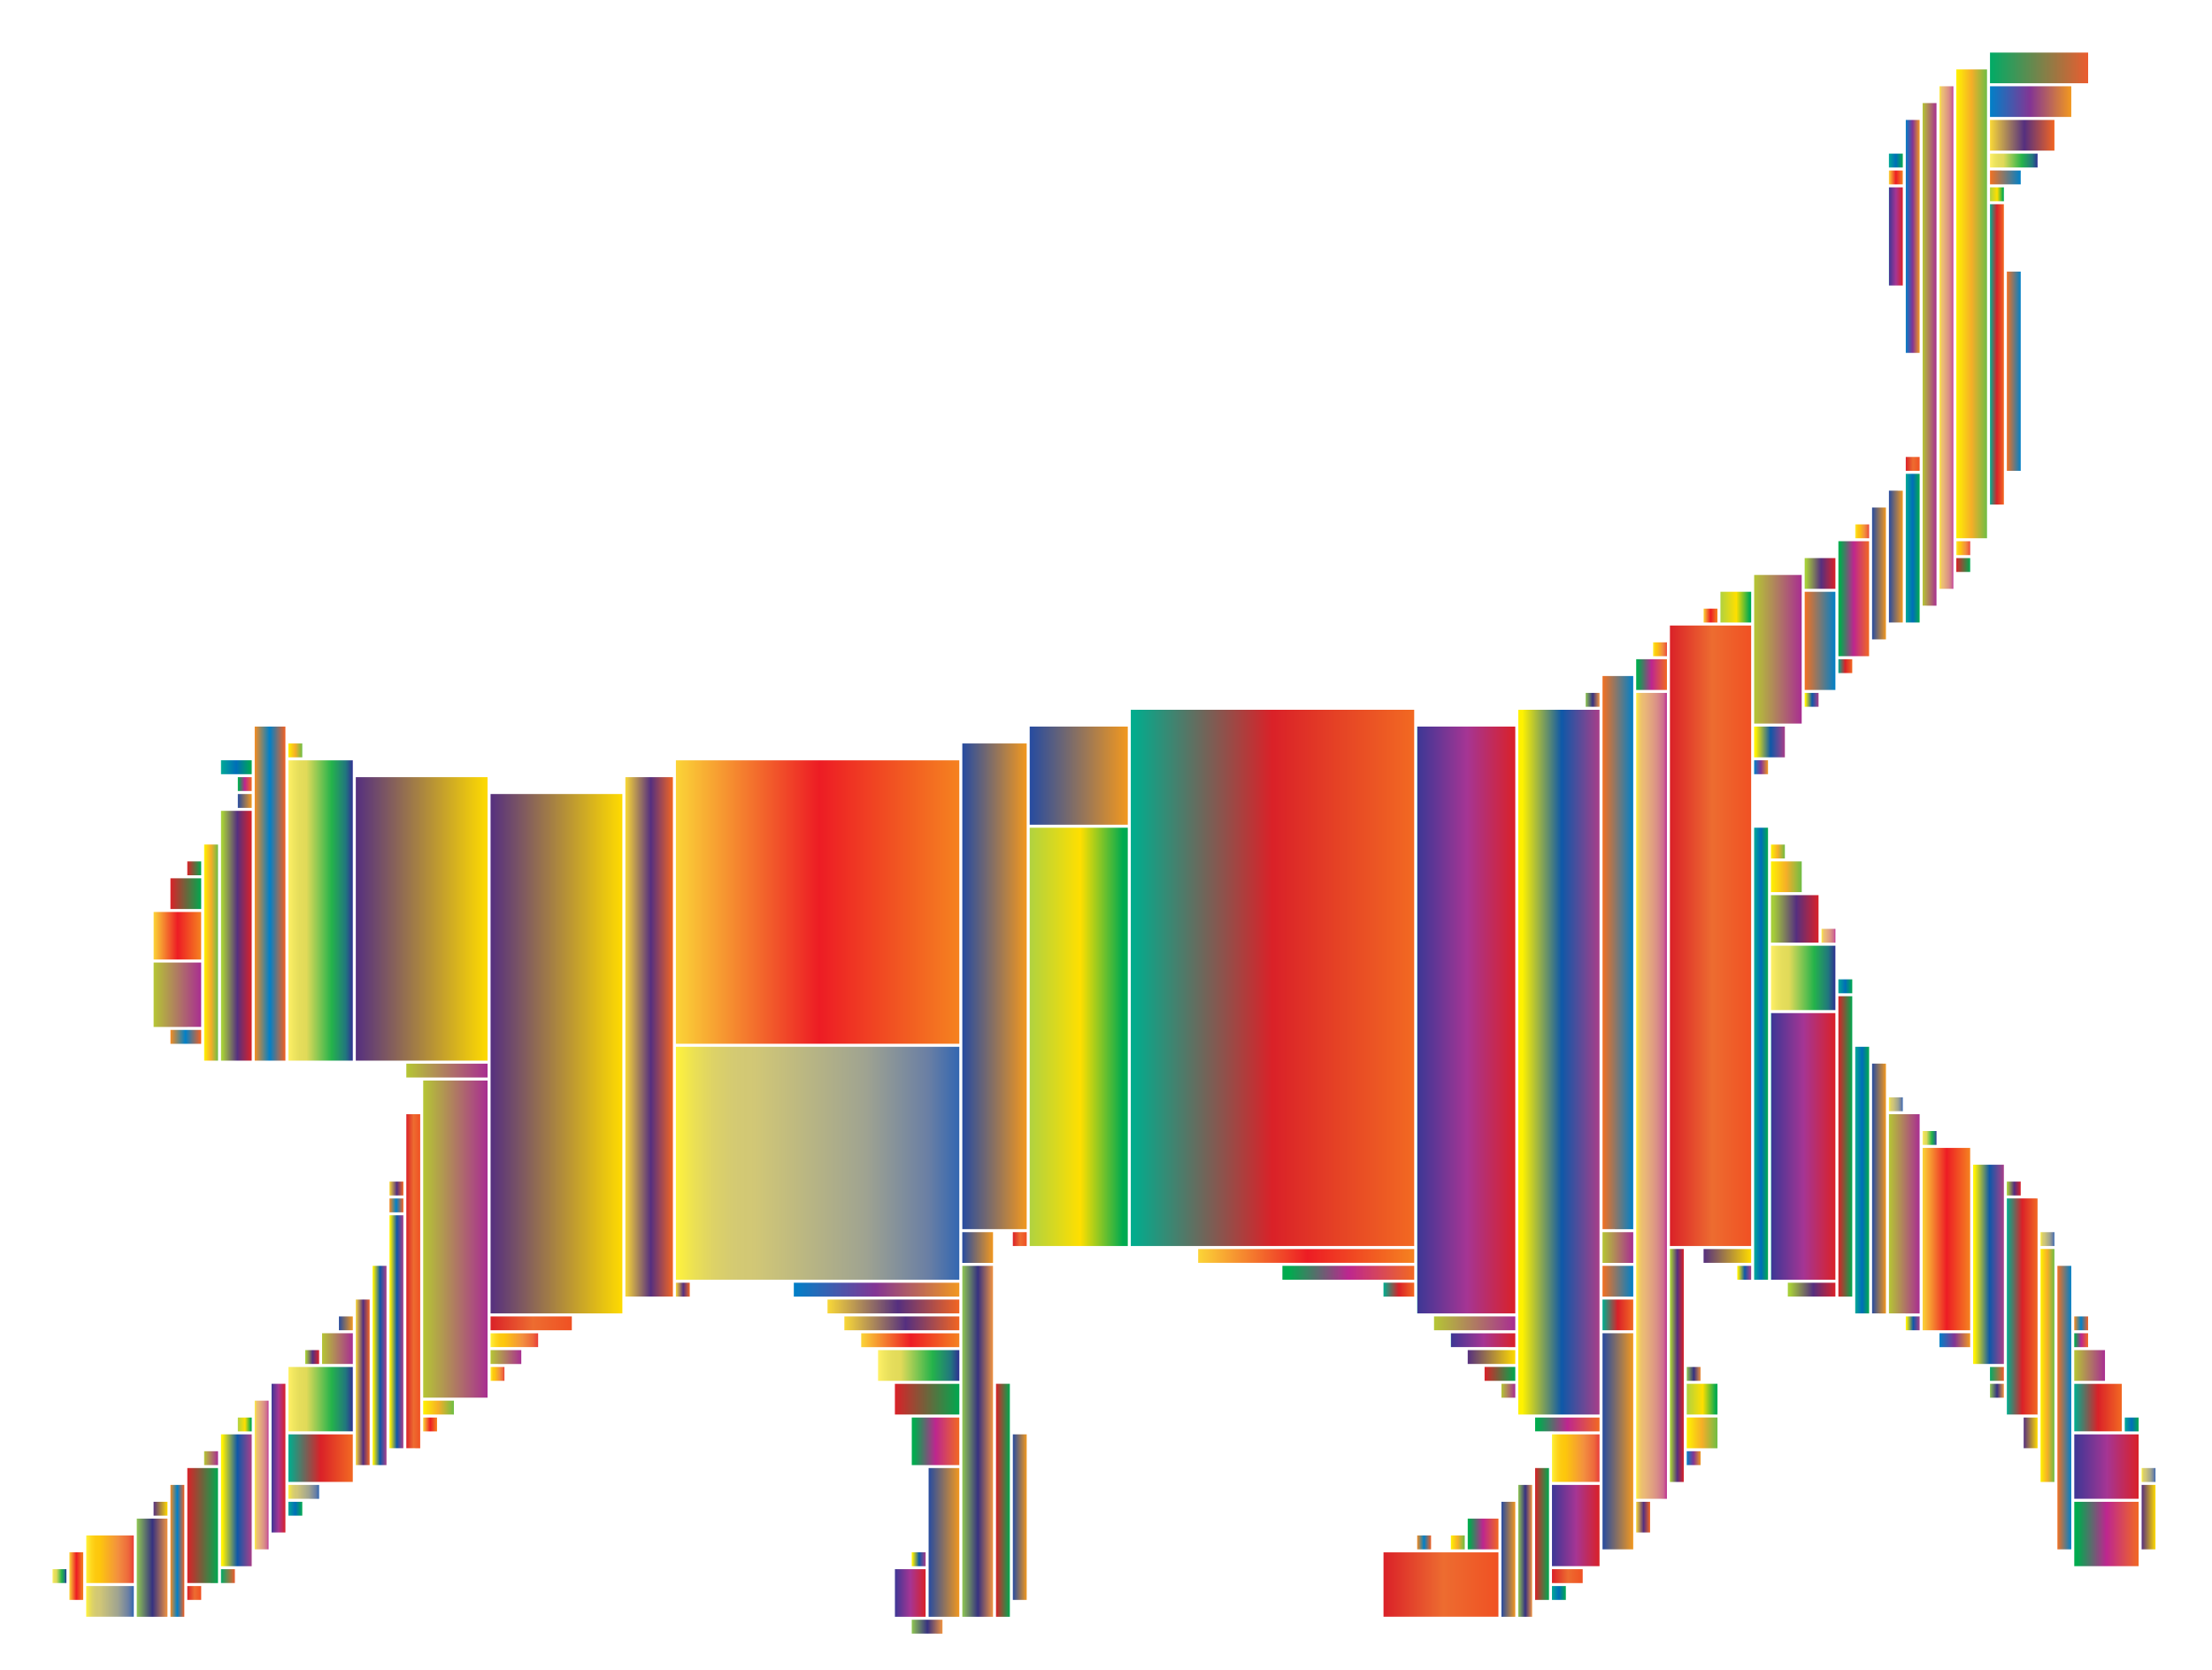 <?xml version="1.0" encoding="utf-8"?>

<!DOCTYPE svg PUBLIC "-//W3C//DTD SVG 1.1//EN" "http://www.w3.org/Graphics/SVG/1.1/DTD/svg11.dtd">
<svg version="1.1" id="Layer_1" xmlns="http://www.w3.org/2000/svg" xmlns:xlink="http://www.w3.org/1999/xlink" x="0px" y="0px"
	 viewBox="0 0 2232 1685" enable-background="new 0 0 2232 1685" xml:space="preserve">
<g>
	<linearGradient id="SVGID_1_" gradientUnits="userSpaceOnUse" x1="2007.98" y1="68.5" x2="2107.02" y2="68.5">
		<stop  offset="0" style="stop-color:#00AB66"/>
		<stop  offset="1" style="stop-color:#EC5C2F"/>
	</linearGradient>
	<path fill="url(#SVGID_1_)" d="M2007.99,53.02c33.01-0.04,66.01-0.04,99.03-0.01c-0.05,10.32-0.06,20.65-0.01,30.97
		c-33.02,0.04-66.03,0.04-99.03,0.01C2007.98,73.66,2007.99,63.34,2007.99,53.02z"/>
	<linearGradient id="SVGID_2_" gradientUnits="userSpaceOnUse" x1="1973.992" y1="306.5" x2="2005" y2="306.5">
		<stop  offset="0" style="stop-color:#FFF200"/>
		<stop  offset="0.5" style="stop-color:#F5AE28"/>
		<stop  offset="1" style="stop-color:#6FBE45"/>
	</linearGradient>
	<path fill="url(#SVGID_2_)" d="M1974.01,69.98c10.3,0.02,20.63,0.03,30.97,0.02c0.03,157.67,0.02,315.34,0.01,473.02
		c-10.35-0.03-20.67-0.04-30.97-0.02C1973.98,385.33,1973.99,227.66,1974.01,69.98z"/>
	<linearGradient id="SVGID_3_" gradientUnits="userSpaceOnUse" x1="1956.995" y1="340.5" x2="1971.005" y2="340.5">
		<stop  offset="0" style="stop-color:#FFF33B"/>
		<stop  offset="0.066" style="stop-color:#F6D955"/>
		<stop  offset="0.135" style="stop-color:#EFC768"/>
		<stop  offset="0.205" style="stop-color:#EBBC73"/>
		<stop  offset="0.28" style="stop-color:#EAB877"/>
		<stop  offset="0.67" style="stop-color:#DA9087"/>
		<stop  offset="0.89" style="stop-color:#CD6C8F"/>
		<stop  offset="1" style="stop-color:#BE2F92"/>
	</linearGradient>
	<path fill="url(#SVGID_3_)" d="M1957.01,86.99c4.58,0,9.32,0.01,13.98,0.01c0.02,169,0.02,338,0,507.01
		c-4.75-0.03-9.32-0.01-13.98-0.01C1956.99,425,1956.99,256,1957.01,86.99z"/>
	<linearGradient id="SVGID_4_" gradientUnits="userSpaceOnUse" x1="2007.98" y1="102.5" x2="2090.02" y2="102.5">
		<stop  offset="0" style="stop-color:#0080C8"/>
		<stop  offset="0.494" style="stop-color:#833594"/>
		<stop  offset="1" style="stop-color:#F2981F"/>
	</linearGradient>
	<path fill="url(#SVGID_4_)" d="M2008,87.01c27.33-0.03,54.67-0.03,82.02,0c-0.04,10.33-0.05,20.65-0.02,30.98
		c-27.35,0.03-54.69,0.03-82.02,0C2007.98,107.66,2007.99,97.34,2008,87.01z"/>
	<linearGradient id="SVGID_5_" gradientUnits="userSpaceOnUse" x1="1939.995" y1="357.5" x2="1954.005" y2="357.5">
		<stop  offset="0" style="stop-color:#B5C634"/>
		<stop  offset="1" style="stop-color:#A92E91"/>
	</linearGradient>
	<path fill="url(#SVGID_5_)" d="M1940.01,103.99c4.58,0,9.32,0.01,13.98,0.01c0.02,169,0.02,338,0,507.01
		c-4.74-0.03-9.32-0.01-13.98-0.01C1939.99,442,1939.99,273,1940.01,103.99z"/>
	<linearGradient id="SVGID_6_" gradientUnits="userSpaceOnUse" x1="1922.992" y1="238.498" x2="1937" y2="238.498">
		<stop  offset="0" style="stop-color:#0080C8"/>
		<stop  offset="0.494" style="stop-color:#833594"/>
		<stop  offset="1" style="stop-color:#F2981F"/>
	</linearGradient>
	<path fill="url(#SVGID_6_)" d="M1923.02,121c4.57-0.01,9.31,0,13.97,0c0.01,78.33,0.02,156.67-0.01,235c-4.74-0.01-9.31,0-13.97,0
		C1922.99,277.66,1922.98,199.33,1923.02,121z"/>
	<linearGradient id="SVGID_7_" gradientUnits="userSpaceOnUse" x1="2007.98" y1="136.5" x2="2073.02" y2="136.5">
		<stop  offset="0" style="stop-color:#F9D837"/>
		<stop  offset="0.534" style="stop-color:#552F7F"/>
		<stop  offset="1" style="stop-color:#F26522"/>
	</linearGradient>
	<path fill="url(#SVGID_7_)" d="M2007.99,121.02c21.67-0.06,43.34-0.04,65.03,0c-0.06,10.32-0.06,20.64-0.01,30.96
		c-21.69,0.06-43.36,0.04-65.03,0C2007.99,141.66,2008,131.34,2007.99,121.02z"/>
	<linearGradient id="SVGID_8_" gradientUnits="userSpaceOnUse" x1="1905.965" y1="161.998" x2="1920" y2="161.998">
		<stop  offset="0" style="stop-color:#00A995"/>
		<stop  offset="0.5" style="stop-color:#006EB9"/>
		<stop  offset="1" style="stop-color:#00AA4F"/>
	</linearGradient>
	<path fill="url(#SVGID_8_)" d="M1906,155c4.59-0.01,9.34,0,14,0c-0.08,4.66,0,9.34,0,14c-4.75-0.01-9.33,0-14,0
		C1905.92,164.33,1906,159.67,1906,155z"/>
	<linearGradient id="SVGID_9_" gradientUnits="userSpaceOnUse" x1="2007.957" y1="162" x2="2056.01" y2="162">
		<stop  offset="0" style="stop-color:#FFF166"/>
		<stop  offset="0.078" style="stop-color:#F0E660"/>
		<stop  offset="0.176" style="stop-color:#E5DD5B"/>
		<stop  offset="0.28" style="stop-color:#E1DA59"/>
		<stop  offset="0.67" style="stop-color:#24B34B"/>
		<stop  offset="0.89" style="stop-color:#21777E"/>
		<stop  offset="1" style="stop-color:#2E3192"/>
	</linearGradient>
	<path fill="url(#SVGID_9_)" d="M2008,155.02c15.99-0.06,31.99-0.05,48.01,0c-0.1,4.64-0.01,9.31-0.01,13.96
		c-16.02,0.06-32.02,0.05-48.01,0C2007.91,164.32,2008,159.68,2008,155.02z"/>
	<linearGradient id="SVGID_10_" gradientUnits="userSpaceOnUse" x1="1905.965" y1="178.998" x2="1920" y2="178.998">
		<stop  offset="0" style="stop-color:#FBD437"/>
		<stop  offset="0.506" style="stop-color:#ED1C24"/>
		<stop  offset="1" style="stop-color:#F58220"/>
	</linearGradient>
	<path fill="url(#SVGID_10_)" d="M1906,172c4.59-0.01,9.34,0,14,0c-0.08,4.66,0,9.34,0,14c-4.75-0.01-9.33,0-14,0
		C1905.92,181.33,1906,176.67,1906,172z"/>
	<linearGradient id="SVGID_11_" gradientUnits="userSpaceOnUse" x1="2007.967" y1="179" x2="2039" y2="179">
		<stop  offset="0" style="stop-color:#F37121"/>
		<stop  offset="1" style="stop-color:#0080C8"/>
	</linearGradient>
	<path fill="url(#SVGID_11_)" d="M2008,171.98c10.31,0.02,20.64,0.03,31,0.01c-0.09,4.67,0,9.35,0,14.03
		c-10.35-0.03-20.69-0.03-31-0.01C2007.92,181.32,2008.01,176.66,2008,171.98z"/>
	<linearGradient id="SVGID_12_" gradientUnits="userSpaceOnUse" x1="1905.987" y1="238.498" x2="1920.005" y2="238.498">
		<stop  offset="0" style="stop-color:#00A995"/>
		<stop  offset="0" style="stop-color:#3C3795"/>
		<stop  offset="0.506" style="stop-color:#A53594"/>
		<stop  offset="1" style="stop-color:#DA2128"/>
	</linearGradient>
	<path fill="url(#SVGID_12_)" d="M1906.01,189c4.58-0.01,9.32,0,13.98,0c0.02,33,0.02,66,0,99c-4.74-0.01-9.32,0-13.98,0
		C1905.98,255,1905.98,222,1906.01,189z"/>
	<linearGradient id="SVGID_13_" gradientUnits="userSpaceOnUse" x1="2007.96" y1="195.998" x2="2022" y2="195.998">
		<stop  offset="0" style="stop-color:#B0D240"/>
		<stop  offset="0.517" style="stop-color:#FFDF00"/>
		<stop  offset="0.95" style="stop-color:#00AA4F"/>
	</linearGradient>
	<path fill="url(#SVGID_13_)" d="M2008,189c4.58-0.01,9.34,0,14,0c-0.09,4.66,0,9.34,0,14c-4.75-0.01-9.33,0-14,0
		C2007.91,198.32,2008,193.67,2008,189z"/>
	<linearGradient id="SVGID_14_" gradientUnits="userSpaceOnUse" x1="2007.995" y1="357.5" x2="2022.005" y2="357.5">
		<stop  offset="0.006" style="stop-color:#00AD8E"/>
		<stop  offset="0.5" style="stop-color:#DA2128"/>
		<stop  offset="1" style="stop-color:#F26922"/>
	</linearGradient>
	<path fill="url(#SVGID_14_)" d="M2008.01,205.99c4.57,0,9.32,0.01,13.98,0.01c0.02,101,0.02,202,0,303.01
		c-4.75-0.03-9.32-0.01-13.98-0.01C2007.99,408,2007.99,307,2008.01,205.99z"/>
	<linearGradient id="SVGID_15_" gradientUnits="userSpaceOnUse" x1="2024.991" y1="374.499" x2="2039.002" y2="374.499">
		<stop  offset="0" style="stop-color:#F37121"/>
		<stop  offset="1" style="stop-color:#0080C8"/>
	</linearGradient>
	<path fill="url(#SVGID_15_)" d="M2025.01,274c4.58-0.01,9.32,0.01,13.98,0c0.01,67,0.02,134,0,201c-4.75-0.02-9.32,0-13.98,0
		C2024.99,408,2024.98,341,2025.01,274z"/>
	<linearGradient id="SVGID_16_" gradientUnits="userSpaceOnUse" x1="1922.965" y1="467.995" x2="1937" y2="467.995">
		<stop  offset="0" style="stop-color:#DA2128"/>
		<stop  offset="0.522" style="stop-color:#ED6C30"/>
		<stop  offset="1" style="stop-color:#F05123"/>
	</linearGradient>
	<path fill="url(#SVGID_16_)" d="M1923,461c4.59-0.02,9.34,0,14,0c-0.08,4.65,0,9.34,0,14c-4.75-0.02-9.33,0-14,0
		C1922.92,470.31,1923,465.67,1923,461z"/>
	<linearGradient id="SVGID_17_" gradientUnits="userSpaceOnUse" x1="1922.992" y1="552.995" x2="1937.004" y2="552.995">
		<stop  offset="0" style="stop-color:#00A995"/>
		<stop  offset="0.5" style="stop-color:#006EB9"/>
		<stop  offset="1" style="stop-color:#00AA4F"/>
	</linearGradient>
	<path fill="url(#SVGID_17_)" d="M1923.02,478c4.57-0.02,9.31,0,13.97,0c0.02,50,0.02,100-0.01,150c-4.74-0.03-9.31,0-13.97,0
		C1922.99,578,1922.98,528,1923.02,478z"/>
	<linearGradient id="SVGID_18_" gradientUnits="userSpaceOnUse" x1="1905.987" y1="561.499" x2="1920.005" y2="561.499">
		<stop  offset="0" style="stop-color:#264BA0"/>
		<stop  offset="1" style="stop-color:#F2981F"/>
	</linearGradient>
	<path fill="url(#SVGID_18_)" d="M1906.01,494.99c4.58-0.01,9.32,0.01,13.98,0.01c0.02,44.33,0.02,88.67,0,133.01
		c-4.74-0.03-9.32-0.01-13.98-0.01C1905.98,583.66,1905.98,539.33,1906.01,494.99z"/>
	<linearGradient id="SVGID_19_" gradientUnits="userSpaceOnUse" x1="1888.987" y1="578.499" x2="1903.005" y2="578.499">
		<stop  offset="0" style="stop-color:#264BA0"/>
		<stop  offset="1" style="stop-color:#F2981F"/>
	</linearGradient>
	<path fill="url(#SVGID_19_)" d="M1889.01,511.99c4.58-0.01,9.32,0.01,13.98,0.01c0.02,44.33,0.02,88.67,0,133.01
		c-4.74-0.04-9.32-0.01-13.98-0.01C1888.98,600.66,1888.98,556.33,1889.01,511.99z"/>
	<linearGradient id="SVGID_20_" gradientUnits="userSpaceOnUse" x1="1871.965" y1="535.995" x2="1886" y2="535.995">
		<stop  offset="0" style="stop-color:#FFF33B"/>
		<stop  offset="0.04" style="stop-color:#FEE72E"/>
		<stop  offset="0.117" style="stop-color:#FED51B"/>
		<stop  offset="0.196" style="stop-color:#FDCA10"/>
		<stop  offset="0.281" style="stop-color:#FDC70C"/>
		<stop  offset="0.668" style="stop-color:#F3903F"/>
		<stop  offset="0.888" style="stop-color:#ED683C"/>
		<stop  offset="1" style="stop-color:#E93E3A"/>
	</linearGradient>
	<path fill="url(#SVGID_20_)" d="M1872,529c4.59-0.02,9.34,0,14,0c-0.08,4.64,0,9.34,0,14c-4.75-0.02-9.33,0-14,0
		C1871.92,538.31,1872,533.67,1872,529z"/>
	<linearGradient id="SVGID_21_" gradientUnits="userSpaceOnUse" x1="1854.99" y1="604" x2="1886.002" y2="604">
		<stop  offset="0.05" style="stop-color:#00AB4E"/>
		<stop  offset="0.5" style="stop-color:#BD268F"/>
		<stop  offset="1" style="stop-color:#F26922"/>
	</linearGradient>
	<path fill="url(#SVGID_21_)" d="M1855.02,545.99c10.3,0.01,20.62,0.01,30.96,0.01c0.03,38.66,0.03,77.34,0,116.01
		c-10.34-0.02-20.66-0.03-30.96-0.01C1854.98,623.33,1854.98,584.66,1855.02,545.99z"/>
	<linearGradient id="SVGID_22_" gradientUnits="userSpaceOnUse" x1="1973.965" y1="552.995" x2="1988" y2="552.995">
		<stop  offset="0" style="stop-color:#FFF33B"/>
		<stop  offset="0.04" style="stop-color:#FEE72E"/>
		<stop  offset="0.117" style="stop-color:#FED51B"/>
		<stop  offset="0.196" style="stop-color:#FDCA10"/>
		<stop  offset="0.281" style="stop-color:#FDC70C"/>
		<stop  offset="0.668" style="stop-color:#F3903F"/>
		<stop  offset="0.888" style="stop-color:#ED683C"/>
		<stop  offset="1" style="stop-color:#E93E3A"/>
	</linearGradient>
	<path fill="url(#SVGID_22_)" d="M1974,546c4.58-0.02,9.34,0,14,0c-0.08,4.64,0,9.34,0,14c-4.75-0.02-9.33,0-14,0
		C1973.92,555.31,1974,550.67,1974,546z"/>
	<linearGradient id="SVGID_23_" gradientUnits="userSpaceOnUse" x1="1820.99" y1="578.5" x2="1852.01" y2="578.5">
		<stop  offset="0.05" style="stop-color:#A6CE39"/>
		<stop  offset="0.534" style="stop-color:#552F7F"/>
		<stop  offset="1" style="stop-color:#DA2128"/>
	</linearGradient>
	<path fill="url(#SVGID_23_)" d="M1820.99,562.99c10.32,0.01,20.66,0.01,31.02,0c-0.04,10.34-0.04,20.67,0,31.02
		c-10.36-0.02-20.7-0.03-31.02,0C1820.99,583.66,1820.99,573.32,1820.99,562.99z"/>
	<linearGradient id="SVGID_24_" gradientUnits="userSpaceOnUse" x1="1973.965" y1="569.995" x2="1988" y2="569.995">
		<stop  offset="0" style="stop-color:#DA2128"/>
		<stop  offset="1" style="stop-color:#00A84F"/>
	</linearGradient>
	<path fill="url(#SVGID_24_)" d="M1974,563c4.58-0.02,9.34,0,14,0c-0.08,4.64,0,9.34,0,14c-4.75-0.02-9.33,0-14,0
		C1973.92,572.31,1974,567.67,1974,563z"/>
	<linearGradient id="SVGID_25_" gradientUnits="userSpaceOnUse" x1="1769.992" y1="654.996" x2="1818.004" y2="654.996">
		<stop  offset="0" style="stop-color:#B5C634"/>
		<stop  offset="1" style="stop-color:#A92E91"/>
	</linearGradient>
	<path fill="url(#SVGID_25_)" d="M1770.02,580.03c15.98-0.07,31.97-0.07,47.97-0.01c0.01,49.98,0.03,99.96-0.01,149.95
		c-16,0.06-31.99,0.06-47.97,0.01C1769.99,680,1769.98,630.01,1770.02,580.03z"/>
	<linearGradient id="SVGID_26_" gradientUnits="userSpaceOnUse" x1="1735.99" y1="612.5" x2="1767.01" y2="612.5">
		<stop  offset="0" style="stop-color:#B0D240"/>
		<stop  offset="0.517" style="stop-color:#FFDF00"/>
		<stop  offset="0.95" style="stop-color:#00AA4F"/>
	</linearGradient>
	<path fill="url(#SVGID_26_)" d="M1735.99,596.99c10.32,0.01,20.66,0.01,31.02,0c-0.04,10.34-0.04,20.67,0,31.02
		c-10.36-0.02-20.7-0.03-31.02,0C1735.99,617.66,1735.99,607.32,1735.99,596.99z"/>
	<linearGradient id="SVGID_27_" gradientUnits="userSpaceOnUse" x1="1820.985" y1="646.5" x2="1852.004" y2="646.5">
		<stop  offset="0" style="stop-color:#F37121"/>
		<stop  offset="1" style="stop-color:#0080C8"/>
	</linearGradient>
	<path fill="url(#SVGID_27_)" d="M1821.01,596.98c10.31,0.02,20.63,0.03,30.97,0.01c0.03,33.01,0.03,66.02,0.01,99.03
		c-10.34-0.03-20.67-0.04-30.97-0.01C1820.97,663,1820.98,629.99,1821.01,596.98z"/>
	<linearGradient id="SVGID_28_" gradientUnits="userSpaceOnUse" x1="1718.969" y1="620.993" x2="1733" y2="620.993">
		<stop  offset="0" style="stop-color:#FBD437"/>
		<stop  offset="0.506" style="stop-color:#ED1C24"/>
		<stop  offset="1" style="stop-color:#F58220"/>
	</linearGradient>
	<path fill="url(#SVGID_28_)" d="M1719,614c4.59-0.03,9.34,0,14,0c-0.07,4.64,0,9.34,0,14c-4.74-0.03-9.33,0-14,0
		C1718.93,623.31,1719,618.67,1719,614z"/>
	<linearGradient id="SVGID_29_" gradientUnits="userSpaceOnUse" x1="1684.996" y1="944" x2="1767" y2="944">
		<stop  offset="0" style="stop-color:#DA2128"/>
		<stop  offset="0.522" style="stop-color:#ED6C30"/>
		<stop  offset="1" style="stop-color:#F05123"/>
	</linearGradient>
	<path fill="url(#SVGID_29_)" d="M1685.02,631.01c27.31-0.03,54.64-0.03,81.97,0c0.01,208.66,0.02,417.32-0.01,625.98
		c-27.33,0.03-54.65,0.03-81.97,0C1685,1048.33,1684.98,839.67,1685.02,631.01z"/>
	<linearGradient id="SVGID_30_" gradientUnits="userSpaceOnUse" x1="1667.969" y1="654.993" x2="1682" y2="654.993">
		<stop  offset="0" style="stop-color:#FFF33B"/>
		<stop  offset="0.04" style="stop-color:#FEE72E"/>
		<stop  offset="0.117" style="stop-color:#FED51B"/>
		<stop  offset="0.196" style="stop-color:#FDCA10"/>
		<stop  offset="0.281" style="stop-color:#FDC70C"/>
		<stop  offset="0.668" style="stop-color:#F3903F"/>
		<stop  offset="0.888" style="stop-color:#ED683C"/>
		<stop  offset="1" style="stop-color:#E93E3A"/>
	</linearGradient>
	<path fill="url(#SVGID_30_)" d="M1668,648c4.6-0.03,9.34,0,14,0c-0.07,4.64,0,9.34,0,14c-4.74-0.03-9.33,0-14,0
		C1667.93,657.31,1668,652.67,1668,648z"/>
	<linearGradient id="SVGID_31_" gradientUnits="userSpaceOnUse" x1="1650.99" y1="680.5" x2="1682.01" y2="680.5">
		<stop  offset="0.05" style="stop-color:#00AB4E"/>
		<stop  offset="0.5" style="stop-color:#BD268F"/>
		<stop  offset="1" style="stop-color:#F26922"/>
	</linearGradient>
	<path fill="url(#SVGID_31_)" d="M1650.99,664.99c10.33,0.01,20.66,0.01,31.02,0c-0.03,10.34-0.04,20.67,0,31.02
		c-10.36-0.02-20.7-0.03-31.02,0C1650.99,685.66,1650.99,675.32,1650.99,664.99z"/>
	<linearGradient id="SVGID_32_" gradientUnits="userSpaceOnUse" x1="1854.965" y1="671.993" x2="1869" y2="671.993">
		<stop  offset="0.006" style="stop-color:#00AD8E"/>
		<stop  offset="0.5" style="stop-color:#DA2128"/>
		<stop  offset="1" style="stop-color:#F26922"/>
	</linearGradient>
	<path fill="url(#SVGID_32_)" d="M1855,665c4.59-0.03,9.34,0,14,0c-0.08,4.64,0,9.34,0,14c-4.75-0.03-9.33,0-14,0
		C1854.92,674.3,1855,669.67,1855,665z"/>
	<linearGradient id="SVGID_33_" gradientUnits="userSpaceOnUse" x1="1616.992" y1="961" x2="1648" y2="961">
		<stop  offset="0" style="stop-color:#F37121"/>
		<stop  offset="1" style="stop-color:#0080C8"/>
	</linearGradient>
	<path fill="url(#SVGID_33_)" d="M1617.01,681.98c10.31,0.02,20.63,0.02,30.97,0.02c0.03,186,0.02,372.01,0.01,558.02
		c-10.34-0.04-20.67-0.05-30.97-0.02C1616.98,1054,1616.99,867.99,1617.01,681.98z"/>
	<linearGradient id="SVGID_34_" gradientUnits="userSpaceOnUse" x1="1599.969" y1="705.993" x2="1614" y2="705.993">
		<stop  offset="0" style="stop-color:#8FC752"/>
		<stop  offset="0.511" style="stop-color:#363180"/>
		<stop  offset="1" style="stop-color:#F19441"/>
	</linearGradient>
	<path fill="url(#SVGID_34_)" d="M1600,699c4.6-0.03,9.34,0,14,0c-0.07,4.64,0,9.34,0,14c-4.74-0.03-9.33,0-14,0
		C1599.93,708.3,1600,703.67,1600,699z"/>
	<linearGradient id="SVGID_35_" gradientUnits="userSpaceOnUse" x1="1650.996" y1="1105.5" x2="1682" y2="1105.5">
		<stop  offset="0" style="stop-color:#FFF33B"/>
		<stop  offset="0.066" style="stop-color:#F6D955"/>
		<stop  offset="0.135" style="stop-color:#EFC768"/>
		<stop  offset="0.205" style="stop-color:#EBBC73"/>
		<stop  offset="0.28" style="stop-color:#EAB877"/>
		<stop  offset="0.67" style="stop-color:#DA9087"/>
		<stop  offset="0.89" style="stop-color:#CD6C8F"/>
		<stop  offset="1" style="stop-color:#BE2F92"/>
	</linearGradient>
	<path fill="url(#SVGID_35_)" d="M1651.01,698.98c10.31,0.02,20.63,0.02,30.97,0.02c0.03,271,0.02,542.01,0.01,813.02
		c-10.34-0.04-20.67-0.05-30.97-0.02C1650.99,1241,1650.99,969.99,1651.01,698.98z"/>
	<linearGradient id="SVGID_36_" gradientUnits="userSpaceOnUse" x1="1820.965" y1="705.993" x2="1835" y2="705.993">
		<stop  offset="0.05" style="stop-color:#FFF200"/>
		<stop  offset="0.534" style="stop-color:#0E58A8"/>
		<stop  offset="1" style="stop-color:#A93E89"/>
	</linearGradient>
	<path fill="url(#SVGID_36_)" d="M1821,699c4.59-0.03,9.34,0,14,0c-0.08,4.64,0,9.34,0,14c-4.74-0.03-9.33,0-14,0
		C1820.92,708.3,1821,703.67,1821,699z"/>
	<linearGradient id="SVGID_37_" gradientUnits="userSpaceOnUse" x1="1140.998" y1="986.5" x2="1427.002" y2="986.5">
		<stop  offset="0.006" style="stop-color:#00AD8E"/>
		<stop  offset="0.5" style="stop-color:#DA2128"/>
		<stop  offset="1" style="stop-color:#F26922"/>
	</linearGradient>
	<path fill="url(#SVGID_37_)" d="M1141.02,716.02c95.32-0.03,190.64-0.03,285.96,0c0.03,180.32,0.03,360.64,0,540.96
		c-95.32,0.03-190.64,0.03-285.96,0C1140.99,1076.66,1140.99,896.34,1141.02,716.02z"/>
	<linearGradient id="SVGID_38_" gradientUnits="userSpaceOnUse" x1="1531.996" y1="1071.498" x2="1614" y2="1071.498">
		<stop  offset="0.05" style="stop-color:#FFF200"/>
		<stop  offset="0.534" style="stop-color:#0E58A8"/>
		<stop  offset="1" style="stop-color:#A93E89"/>
	</linearGradient>
	<path fill="url(#SVGID_38_)" d="M1532.02,716.01c27.31-0.03,54.64-0.03,81.97,0c0.01,236.99,0.02,473.98-0.01,710.98
		c-27.33,0.03-54.65,0.02-81.97,0C1532,1190,1531.98,953.01,1532.02,716.01z"/>
	<linearGradient id="SVGID_39_" gradientUnits="userSpaceOnUse" x1="256.996" y1="901.5" x2="288.004" y2="901.5">
		<stop  offset="0" style="stop-color:#F68B1F"/>
		<stop  offset="0.489" style="stop-color:#0080C8"/>
		<stop  offset="0.994" style="stop-color:#F26122"/>
	</linearGradient>
	<path fill="url(#SVGID_39_)" d="M257.01,732.98c10.32,0.01,20.65,0.02,30.97,0.02c0.03,112.34,0.03,224.68,0.01,337.02
		c-10.33-0.03-20.65-0.04-30.97-0.02C256.99,957.66,256.99,845.32,257.01,732.98z"/>
	<linearGradient id="SVGID_40_" gradientUnits="userSpaceOnUse" x1="1038.987" y1="782.498" x2="1138.005" y2="782.498">
		<stop  offset="0" style="stop-color:#264BA0"/>
		<stop  offset="1" style="stop-color:#F2981F"/>
	</linearGradient>
	<path fill="url(#SVGID_40_)" d="M1039.01,733.01c32.99-0.03,65.98-0.03,98.98,0c0.02,32.99,0.02,65.98,0,98.98
		c-33,0.02-65.99,0.03-98.98,0C1038.98,798.99,1038.98,766,1039.01,733.01z"/>
	<linearGradient id="SVGID_41_" gradientUnits="userSpaceOnUse" x1="1429.995" y1="1028.998" x2="1529.005" y2="1028.998">
		<stop  offset="0" style="stop-color:#00A995"/>
		<stop  offset="0" style="stop-color:#3C3795"/>
		<stop  offset="0.506" style="stop-color:#A53594"/>
		<stop  offset="1" style="stop-color:#DA2128"/>
	</linearGradient>
	<path fill="url(#SVGID_41_)" d="M1430.01,733.01c32.99-0.02,65.98-0.03,98.98,0c0.02,197.33,0.02,394.65,0,591.98
		c-33,0.02-65.99,0.02-98.98,0C1429.99,1127.66,1429.99,930.34,1430.01,733.01z"/>
	<linearGradient id="SVGID_42_" gradientUnits="userSpaceOnUse" x1="1769.99" y1="748.5" x2="1801.01" y2="748.5">
		<stop  offset="0.05" style="stop-color:#FFF200"/>
		<stop  offset="0.534" style="stop-color:#0E58A8"/>
		<stop  offset="1" style="stop-color:#A93E89"/>
	</linearGradient>
	<path fill="url(#SVGID_42_)" d="M1769.99,732.99c10.32,0.01,20.66,0.01,31.02,0c-0.04,10.34-0.04,20.67,0,31.02
		c-10.36-0.02-20.7-0.03-31.02,0C1769.99,753.66,1769.99,743.32,1769.99,732.99z"/>
	<linearGradient id="SVGID_43_" gradientUnits="userSpaceOnUse" x1="290.995" y1="756.993" x2="305" y2="756.993">
		<stop  offset="0" style="stop-color:#FFF200"/>
		<stop  offset="0.5" style="stop-color:#F5AE28"/>
		<stop  offset="1" style="stop-color:#6FBE45"/>
	</linearGradient>
	<path fill="url(#SVGID_43_)" d="M291,750c4.65-0.03,9.34,0,14,0c-0.01,4.63,0,9.34,0,14c-4.68-0.03-9.33,0-14,0
		C290.99,759.3,291,754.67,291,750z"/>
	<linearGradient id="SVGID_44_" gradientUnits="userSpaceOnUse" x1="970.997" y1="994.996" x2="1036.002" y2="994.996">
		<stop  offset="0" style="stop-color:#264BA0"/>
		<stop  offset="1" style="stop-color:#F2981F"/>
	</linearGradient>
	<path fill="url(#SVGID_44_)" d="M971.02,750.02c21.65-0.05,43.3-0.05,64.96,0c0.03,163.32,0.03,326.64,0,489.96
		c-21.66,0.04-43.31,0.04-64.96,0C970.99,1076.66,970.99,913.34,971.02,750.02z"/>
	<linearGradient id="SVGID_45_" gradientUnits="userSpaceOnUse" x1="222.996" y1="774" x2="254" y2="774">
		<stop  offset="0" style="stop-color:#00A995"/>
		<stop  offset="0.5" style="stop-color:#006EB9"/>
		<stop  offset="1" style="stop-color:#00AA4F"/>
	</linearGradient>
	<path fill="url(#SVGID_45_)" d="M223,766.98c10.33,0.02,20.66,0.02,31,0.01c-0.01,4.65,0,9.35,0,14.03
		c-10.34-0.03-20.67-0.04-31-0.01C222.99,776.3,223,771.66,223,766.98z"/>
	<linearGradient id="SVGID_46_" gradientUnits="userSpaceOnUse" x1="290.993" y1="918.498" x2="356.004" y2="918.498">
		<stop  offset="0" style="stop-color:#FFF166"/>
		<stop  offset="0.078" style="stop-color:#F0E660"/>
		<stop  offset="0.176" style="stop-color:#E5DD5B"/>
		<stop  offset="0.28" style="stop-color:#E1DA59"/>
		<stop  offset="0.67" style="stop-color:#24B34B"/>
		<stop  offset="0.89" style="stop-color:#21777E"/>
		<stop  offset="1" style="stop-color:#2E3192"/>
	</linearGradient>
	<path fill="url(#SVGID_46_)" d="M291.01,767.01c21.66-0.04,43.31-0.04,64.97,0.01c0.04,100.99,0.02,201.98,0.01,302.97
		c-21.66,0.04-43.32,0.03-64.97-0.01C290.98,968.99,290.99,868,291.01,767.01z"/>
	<linearGradient id="SVGID_47_" gradientUnits="userSpaceOnUse" x1="681.997" y1="910" x2="968.003" y2="910">
		<stop  offset="0" style="stop-color:#FBD437"/>
		<stop  offset="0.506" style="stop-color:#ED1C24"/>
		<stop  offset="1" style="stop-color:#F58220"/>
	</linearGradient>
	<path fill="url(#SVGID_47_)" d="M682.02,767.02c95.32-0.03,190.64-0.03,285.96,0c0.03,95.32,0.03,190.64,0,285.96
		c-95.32,0.03-190.64,0.03-285.96,0C681.99,957.66,681.99,862.34,682.02,767.02z"/>
	<linearGradient id="SVGID_48_" gradientUnits="userSpaceOnUse" x1="1769.965" y1="773.993" x2="1784" y2="773.993">
		<stop  offset="0" style="stop-color:#0080C8"/>
		<stop  offset="0.494" style="stop-color:#833594"/>
		<stop  offset="1" style="stop-color:#F2981F"/>
	</linearGradient>
	<path fill="url(#SVGID_48_)" d="M1770,767c4.59-0.03,9.34,0,14,0c-0.08,4.63,0,9.34,0,14c-4.74-0.03-9.33,0-14,0
		C1769.92,776.3,1770,771.67,1770,767z"/>
	<linearGradient id="SVGID_49_" gradientUnits="userSpaceOnUse" x1="239.996" y1="790.993" x2="254" y2="790.993">
		<stop  offset="0.05" style="stop-color:#00AB4E"/>
		<stop  offset="0.5" style="stop-color:#BD268F"/>
		<stop  offset="1" style="stop-color:#F26922"/>
	</linearGradient>
	<path fill="url(#SVGID_49_)" d="M240,784c4.66-0.03,9.34,0,14,0c-0.01,4.63,0,9.34,0,14c-4.68-0.03-9.33,0-14,0
		C239.99,793.3,240,788.67,240,784z"/>
	<linearGradient id="SVGID_50_" gradientUnits="userSpaceOnUse" x1="358.996" y1="927" x2="492.004" y2="927">
		<stop  offset="0" style="stop-color:#552F7F"/>
		<stop  offset="1" style="stop-color:#FFDB00"/>
	</linearGradient>
	<path fill="url(#SVGID_50_)" d="M359.02,784.02c44.32-0.04,88.64-0.03,132.97-0.01c0.01,95.32,0.03,190.65-0.01,285.97
		c-44.32,0.04-88.65,0.03-132.97,0.01C359,974.66,358.98,879.34,359.02,784.02z"/>
	<linearGradient id="SVGID_51_" gradientUnits="userSpaceOnUse" x1="630.995" y1="1045.993" x2="679.005" y2="1045.993">
		<stop  offset="0" style="stop-color:#F9D837"/>
		<stop  offset="0.534" style="stop-color:#552F7F"/>
		<stop  offset="1" style="stop-color:#F26522"/>
	</linearGradient>
	<path fill="url(#SVGID_51_)" d="M631.01,784.02c15.99-0.07,31.98-0.06,47.98,0c0.02,174.65,0.02,349.3,0,523.96
		c-16,0.05-31.99,0.04-47.98,0C630.99,1133.33,630.99,958.67,631.01,784.02z"/>
	<linearGradient id="SVGID_52_" gradientUnits="userSpaceOnUse" x1="239.996" y1="807.993" x2="254" y2="807.993">
		<stop  offset="0" style="stop-color:#264BA0"/>
		<stop  offset="1" style="stop-color:#F2981F"/>
	</linearGradient>
	<path fill="url(#SVGID_52_)" d="M240,801c4.66-0.03,9.34,0,14,0c-0.01,4.63,0,9.34,0,14c-4.68-0.03-9.33,0-14,0
		C239.99,810.3,240,805.67,240,801z"/>
	<linearGradient id="SVGID_53_" gradientUnits="userSpaceOnUse" x1="494.995" y1="1062.998" x2="628.005" y2="1062.998">
		<stop  offset="0" style="stop-color:#552F7F"/>
		<stop  offset="1" style="stop-color:#FFDB00"/>
	</linearGradient>
	<path fill="url(#SVGID_53_)" d="M495.01,801.01c44.33-0.02,88.65-0.03,132.98,0c0.02,174.66,0.02,349.32,0,523.98
		c-44.33,0.02-88.66,0.02-132.98,0C494.99,1150.33,494.99,975.67,495.01,801.01z"/>
	<linearGradient id="SVGID_54_" gradientUnits="userSpaceOnUse" x1="222.996" y1="944" x2="254.004" y2="944">
		<stop  offset="0.05" style="stop-color:#A6CE39"/>
		<stop  offset="0.534" style="stop-color:#552F7F"/>
		<stop  offset="1" style="stop-color:#DA2128"/>
	</linearGradient>
	<path fill="url(#SVGID_54_)" d="M223.01,817.98c10.32,0.01,20.65,0.02,30.97,0.02c0.03,84,0.03,168.01,0.01,252.02
		c-10.33-0.03-20.65-0.04-30.97-0.02C222.99,985.99,222.99,901.99,223.01,817.98z"/>
	<linearGradient id="SVGID_55_" gradientUnits="userSpaceOnUse" x1="1038.995" y1="1046" x2="1138.005" y2="1046">
		<stop  offset="0" style="stop-color:#B0D240"/>
		<stop  offset="0.517" style="stop-color:#FFDF00"/>
		<stop  offset="0.95" style="stop-color:#00AA4F"/>
	</linearGradient>
	<path fill="url(#SVGID_55_)" d="M1039.01,835.01c32.99-0.02,65.98-0.03,98.98,0c0.02,140.66,0.02,281.32,0,421.98
		c-33,0.02-65.99,0.03-98.98,0C1038.99,1116.33,1038.99,975.67,1039.01,835.01z"/>
	<linearGradient id="SVGID_56_" gradientUnits="userSpaceOnUse" x1="1769.995" y1="1062.994" x2="1784.002" y2="1062.994">
		<stop  offset="0" style="stop-color:#00A995"/>
		<stop  offset="0.5" style="stop-color:#006EB9"/>
		<stop  offset="1" style="stop-color:#00AA4F"/>
	</linearGradient>
	<path fill="url(#SVGID_56_)" d="M1770.01,835c4.59-0.03,9.32,0.01,13.98,0c0.01,152,0.02,304,0,456c-4.74-0.06-9.32,0-13.98,0
		C1769.99,1139,1769.99,987,1770.01,835z"/>
	<linearGradient id="SVGID_57_" gradientUnits="userSpaceOnUse" x1="205.995" y1="960.994" x2="220.005" y2="960.994">
		<stop  offset="0" style="stop-color:#FFF200"/>
		<stop  offset="0.5" style="stop-color:#F5AE28"/>
		<stop  offset="1" style="stop-color:#6FBE45"/>
	</linearGradient>
	<path fill="url(#SVGID_57_)" d="M206.01,851.99c4.65-0.03,9.32,0.01,13.98,0.01c0.02,72.67,0.02,145.34,0,218.01
		c-4.67-0.05-9.32-0.01-13.98-0.01C205.99,997.33,205.99,924.66,206.01,851.99z"/>
	<linearGradient id="SVGID_58_" gradientUnits="userSpaceOnUse" x1="1786.965" y1="858.991" x2="1801" y2="858.991">
		<stop  offset="0" style="stop-color:#FFF200"/>
		<stop  offset="0.5" style="stop-color:#F5AE28"/>
		<stop  offset="1" style="stop-color:#6FBE45"/>
	</linearGradient>
	<path fill="url(#SVGID_58_)" d="M1787,852c4.59-0.04,9.34,0,14,0c-0.08,4.63,0,9.34,0,14c-4.74-0.04-9.33,0-14,0
		C1786.92,861.3,1787,856.67,1787,852z"/>
	<linearGradient id="SVGID_59_" gradientUnits="userSpaceOnUse" x1="188.996" y1="875.991" x2="203" y2="875.991">
		<stop  offset="0" style="stop-color:#DA2128"/>
		<stop  offset="1" style="stop-color:#00A84F"/>
	</linearGradient>
	<path fill="url(#SVGID_59_)" d="M189,869c4.66-0.04,9.34,0,14,0c-0.01,4.63,0,9.34,0,14c-4.68-0.04-9.33,0-14,0
		C188.99,878.3,189,873.67,189,869z"/>
	<linearGradient id="SVGID_60_" gradientUnits="userSpaceOnUse" x1="1786.99" y1="884.5" x2="1818.01" y2="884.5">
		<stop  offset="0" style="stop-color:#FFF200"/>
		<stop  offset="0.5" style="stop-color:#F5AE28"/>
		<stop  offset="1" style="stop-color:#6FBE45"/>
	</linearGradient>
	<path fill="url(#SVGID_60_)" d="M1786.99,868.99c10.32,0.01,20.66,0.01,31.02,0c-0.04,10.33-0.04,20.67,0,31.02
		c-10.36-0.03-20.7-0.03-31.02,0C1786.99,889.66,1786.99,879.32,1786.99,868.99z"/>
	<linearGradient id="SVGID_61_" gradientUnits="userSpaceOnUse" x1="171.99" y1="901.5" x2="203.01" y2="901.5">
		<stop  offset="0" style="stop-color:#DA2128"/>
		<stop  offset="1" style="stop-color:#00A84F"/>
	</linearGradient>
	<path fill="url(#SVGID_61_)" d="M171.99,885.99c10.34,0.01,20.68,0.01,31.02,0c-0.02,10.33-0.02,20.67,0,31.02
		c-10.35-0.03-20.68-0.03-31.02,0C172,906.66,172.01,896.32,171.99,885.99z"/>
	<linearGradient id="SVGID_62_" gradientUnits="userSpaceOnUse" x1="1786.971" y1="926.994" x2="1835.014" y2="926.994">
		<stop  offset="0.05" style="stop-color:#A6CE39"/>
		<stop  offset="0.534" style="stop-color:#552F7F"/>
		<stop  offset="1" style="stop-color:#DA2128"/>
	</linearGradient>
	<path fill="url(#SVGID_62_)" d="M1787.02,903.02c15.97-0.07,31.96-0.06,47.96,0c0.05,15.98,0.04,31.97,0,47.96
		c-16,0.05-31.99,0.05-47.96,0C1786.95,934.99,1786.96,919,1787.02,903.02z"/>
	<linearGradient id="SVGID_63_" gradientUnits="userSpaceOnUse" x1="154.979" y1="943.994" x2="203.021" y2="943.994">
		<stop  offset="0" style="stop-color:#FBD437"/>
		<stop  offset="0.506" style="stop-color:#ED1C24"/>
		<stop  offset="1" style="stop-color:#F58220"/>
	</linearGradient>
	<path fill="url(#SVGID_63_)" d="M155.02,920.02c15.98-0.07,31.97-0.06,47.96,0c0.06,15.98,0.05,31.97,0,47.96
		c-15.99,0.05-31.97,0.05-47.96,0C154.96,951.99,154.97,936,155.02,920.02z"/>
	<linearGradient id="SVGID_64_" gradientUnits="userSpaceOnUse" x1="1837.965" y1="943.991" x2="1852" y2="943.991">
		<stop  offset="0" style="stop-color:#FFF33B"/>
		<stop  offset="0.066" style="stop-color:#F6D955"/>
		<stop  offset="0.135" style="stop-color:#EFC768"/>
		<stop  offset="0.205" style="stop-color:#EBBC73"/>
		<stop  offset="0.28" style="stop-color:#EAB877"/>
		<stop  offset="0.67" style="stop-color:#DA9087"/>
		<stop  offset="0.89" style="stop-color:#CD6C8F"/>
		<stop  offset="1" style="stop-color:#BE2F92"/>
	</linearGradient>
	<path fill="url(#SVGID_64_)" d="M1838,937c4.59-0.04,9.34,0,14,0c-0.08,4.63,0,9.34,0,14c-4.75-0.04-9.33,0-14,0
		C1837.92,946.29,1838,941.67,1838,937z"/>
	<linearGradient id="SVGID_65_" gradientUnits="userSpaceOnUse" x1="1786.975" y1="986.496" x2="1852.01" y2="986.496">
		<stop  offset="0" style="stop-color:#FFF166"/>
		<stop  offset="0.078" style="stop-color:#F0E660"/>
		<stop  offset="0.176" style="stop-color:#E5DD5B"/>
		<stop  offset="0.28" style="stop-color:#E1DA59"/>
		<stop  offset="0.67" style="stop-color:#24B34B"/>
		<stop  offset="0.89" style="stop-color:#21777E"/>
		<stop  offset="1" style="stop-color:#2E3192"/>
	</linearGradient>
	<path fill="url(#SVGID_65_)" d="M1787.02,954.02c21.64-0.05,43.3-0.05,64.96,0c0.04,21.65,0.04,43.3,0,64.96
		c-21.66,0.04-43.32,0.04-64.96,0C1786.96,997.32,1786.96,975.67,1787.02,954.02z"/>
	<linearGradient id="SVGID_66_" gradientUnits="userSpaceOnUse" x1="154.984" y1="1003.496" x2="203.016" y2="1003.496">
		<stop  offset="0" style="stop-color:#B5C634"/>
		<stop  offset="1" style="stop-color:#A92E91"/>
	</linearGradient>
	<path fill="url(#SVGID_66_)" d="M155.02,971.03c15.99-0.07,31.98-0.07,47.97-0.01c0.04,21.64,0.03,43.29-0.01,64.95
		c-15.99,0.06-31.98,0.06-47.97,0.01C154.97,1014.33,154.98,992.68,155.02,971.03z"/>
	<linearGradient id="SVGID_67_" gradientUnits="userSpaceOnUse" x1="1854.965" y1="994.991" x2="1869" y2="994.991">
		<stop  offset="0" style="stop-color:#00A995"/>
		<stop  offset="0.5" style="stop-color:#006EB9"/>
		<stop  offset="1" style="stop-color:#00AA4F"/>
	</linearGradient>
	<path fill="url(#SVGID_67_)" d="M1855,988c4.59-0.04,9.34,0,14,0c-0.08,4.62,0,9.34,0,14c-4.75-0.04-9.33,0-14,0
		C1854.92,997.29,1855,992.67,1855,988z"/>
	<linearGradient id="SVGID_68_" gradientUnits="userSpaceOnUse" x1="1854.995" y1="1156.494" x2="1869.005" y2="1156.494">
		<stop  offset="0" style="stop-color:#DA2128"/>
		<stop  offset="1" style="stop-color:#00A84F"/>
	</linearGradient>
	<path fill="url(#SVGID_68_)" d="M1855.01,1004.99c4.58-0.03,9.32,0.01,13.98,0.01c0.02,101,0.02,202,0,303.01
		c-4.74-0.06-9.32-0.01-13.98-0.01C1854.99,1207,1854.99,1105.99,1855.01,1004.99z"/>
	<linearGradient id="SVGID_69_" gradientUnits="userSpaceOnUse" x1="1786.992" y1="1156.496" x2="1852" y2="1156.496">
		<stop  offset="0" style="stop-color:#00A995"/>
		<stop  offset="0" style="stop-color:#3C3795"/>
		<stop  offset="0.506" style="stop-color:#A53594"/>
		<stop  offset="1" style="stop-color:#DA2128"/>
	</linearGradient>
	<path fill="url(#SVGID_69_)" d="M1787.01,1022.02c21.65-0.06,43.31-0.05,64.97,0c0.03,89.65,0.02,179.31,0.01,268.96
		c-21.67,0.05-43.32,0.04-64.97,0C1786.98,1201.32,1786.99,1111.67,1787.01,1022.02z"/>
	<linearGradient id="SVGID_70_" gradientUnits="userSpaceOnUse" x1="171.996" y1="1046" x2="203" y2="1046">
		<stop  offset="0" style="stop-color:#F68B1F"/>
		<stop  offset="0.489" style="stop-color:#0080C8"/>
		<stop  offset="0.994" style="stop-color:#F26122"/>
	</linearGradient>
	<path fill="url(#SVGID_70_)" d="M172,1038.98c10.33,0.01,20.66,0.02,31,0.01c-0.01,4.63,0,9.35,0,14.03
		c-10.33-0.04-20.67-0.04-31-0.01C171.99,1048.29,172,1043.66,172,1038.98z"/>
	<linearGradient id="SVGID_71_" gradientUnits="userSpaceOnUse" x1="681.997" y1="1173.5" x2="968.003" y2="1173.5">
		<stop  offset="0" style="stop-color:#FFF33B"/>
		<stop  offset="0.065" style="stop-color:#EBE054"/>
		<stop  offset="0.133" style="stop-color:#DDD267"/>
		<stop  offset="0.204" style="stop-color:#D4CA72"/>
		<stop  offset="0.28" style="stop-color:#D1C776"/>
		<stop  offset="0.67" style="stop-color:#9FA391"/>
		<stop  offset="0.89" style="stop-color:#6A7FA4"/>
		<stop  offset="1" style="stop-color:#3367B1"/>
	</linearGradient>
	<path fill="url(#SVGID_71_)" d="M682.02,1056.02c95.32-0.03,190.64-0.03,285.96,0c0.03,78.32,0.03,156.64,0,234.96
		c-95.32,0.03-190.64,0.03-285.96,0C681.99,1212.66,681.99,1134.34,682.02,1056.02z"/>
	<linearGradient id="SVGID_72_" gradientUnits="userSpaceOnUse" x1="1871.995" y1="1190.491" x2="1886.002" y2="1190.491">
		<stop  offset="0" style="stop-color:#00A995"/>
		<stop  offset="0.5" style="stop-color:#006EB9"/>
		<stop  offset="1" style="stop-color:#00AA4F"/>
	</linearGradient>
	<path fill="url(#SVGID_72_)" d="M1872.01,1056c4.58-0.04,9.32,0,13.98,0c0.02,89.67,0.01,179.33,0,269c-4.74-0.06-9.32,0-13.98,0
		C1871.99,1235.33,1871.99,1145.66,1872.01,1056z"/>
	<linearGradient id="SVGID_73_" gradientUnits="userSpaceOnUse" x1="409.987" y1="1079.996" x2="492.01" y2="1079.996">
		<stop  offset="0" style="stop-color:#B5C634"/>
		<stop  offset="1" style="stop-color:#A92E91"/>
	</linearGradient>
	<path fill="url(#SVGID_73_)" d="M410,1073.01c27.33-0.03,54.67-0.04,82.01,0c-0.03,4.62-0.01,9.32-0.01,13.98
		c-27.34,0.02-54.67,0.03-82.01,0C409.98,1082.28,410,1077.67,410,1073.01z"/>
	<linearGradient id="SVGID_74_" gradientUnits="userSpaceOnUse" x1="1888.995" y1="1198.992" x2="1903.005" y2="1198.992">
		<stop  offset="0" style="stop-color:#264BA0"/>
		<stop  offset="1" style="stop-color:#F2981F"/>
	</linearGradient>
	<path fill="url(#SVGID_74_)" d="M1889.01,1072.99c4.58-0.04,9.32,0.01,13.98,0.01c0.02,84,0.02,168,0,252.01
		c-4.74-0.06-9.32-0.01-13.98-0.01C1888.99,1241,1888.99,1156.99,1889.01,1072.99z"/>
	<linearGradient id="SVGID_75_" gradientUnits="userSpaceOnUse" x1="426.998" y1="1249.996" x2="492.002" y2="1249.996">
		<stop  offset="0" style="stop-color:#B5C634"/>
		<stop  offset="1" style="stop-color:#A92E91"/>
	</linearGradient>
	<path fill="url(#SVGID_75_)" d="M427.02,1090.02c21.65-0.05,43.3-0.05,64.96,0c0.03,106.65,0.03,213.3,0,319.96
		c-21.66,0.04-43.31,0.04-64.96,0C426.99,1303.32,426.99,1196.67,427.02,1090.02z"/>
	<linearGradient id="SVGID_76_" gradientUnits="userSpaceOnUse" x1="1905.965" y1="1113.989" x2="1920" y2="1113.989">
		<stop  offset="0" style="stop-color:#FFF33B"/>
		<stop  offset="0.065" style="stop-color:#EBE054"/>
		<stop  offset="0.133" style="stop-color:#DDD267"/>
		<stop  offset="0.204" style="stop-color:#D4CA72"/>
		<stop  offset="0.28" style="stop-color:#D1C776"/>
		<stop  offset="0.67" style="stop-color:#9FA391"/>
		<stop  offset="0.89" style="stop-color:#6A7FA4"/>
		<stop  offset="1" style="stop-color:#3367B1"/>
	</linearGradient>
	<path fill="url(#SVGID_76_)" d="M1906,1107c4.59-0.05,9.34,0,14,0c-0.08,4.62,0,9.34,0,14c-4.75-0.05-9.33,0-14,0
		C1905.92,1116.29,1906,1111.67,1906,1107z"/>
	<linearGradient id="SVGID_77_" gradientUnits="userSpaceOnUse" x1="409.995" y1="1292.492" x2="424.005" y2="1292.492">
		<stop  offset="0" style="stop-color:#DA2128"/>
		<stop  offset="0.522" style="stop-color:#ED6C30"/>
		<stop  offset="1" style="stop-color:#F05123"/>
	</linearGradient>
	<path fill="url(#SVGID_77_)" d="M410.01,1123.99c4.64-0.04,9.32,0.01,13.98,0.01c0.02,112.33,0.02,224.67,0,337.01
		c-4.68-0.07-9.32-0.01-13.98-0.01C409.99,1348.66,409.99,1236.33,410.01,1123.99z"/>
	<linearGradient id="SVGID_78_" gradientUnits="userSpaceOnUse" x1="1905.99" y1="1224.5" x2="1937.002" y2="1224.5">
		<stop  offset="0" style="stop-color:#B5C634"/>
		<stop  offset="1" style="stop-color:#A92E91"/>
	</linearGradient>
	<path fill="url(#SVGID_78_)" d="M1906.02,1123.99c10.3,0,20.62,0.01,30.96,0.01c0.03,67,0.03,134,0,201.01
		c-10.34-0.03-20.66-0.03-30.96-0.01C1905.98,1258,1905.98,1190.99,1906.02,1123.99z"/>
	<linearGradient id="SVGID_79_" gradientUnits="userSpaceOnUse" x1="1939.965" y1="1147.989" x2="1954" y2="1147.989">
		<stop  offset="0" style="stop-color:#FFF166"/>
		<stop  offset="0.078" style="stop-color:#F0E660"/>
		<stop  offset="0.176" style="stop-color:#E5DD5B"/>
		<stop  offset="0.28" style="stop-color:#E1DA59"/>
		<stop  offset="0.67" style="stop-color:#24B34B"/>
		<stop  offset="0.89" style="stop-color:#21777E"/>
		<stop  offset="1" style="stop-color:#2E3192"/>
	</linearGradient>
	<path fill="url(#SVGID_79_)" d="M1940,1141c4.58-0.05,9.34,0,14,0c-0.08,4.62,0,9.34,0,14c-4.75-0.05-9.33,0-14,0
		C1939.92,1150.28,1940,1145.67,1940,1141z"/>
	<linearGradient id="SVGID_80_" gradientUnits="userSpaceOnUse" x1="1939.995" y1="1249.993" x2="1988.002" y2="1249.993">
		<stop  offset="0" style="stop-color:#FBD437"/>
		<stop  offset="0.506" style="stop-color:#ED1C24"/>
		<stop  offset="1" style="stop-color:#F58220"/>
	</linearGradient>
	<path fill="url(#SVGID_80_)" d="M1940.01,1158.02c15.98-0.07,31.97-0.06,47.98,0c0.01,61.32,0.02,122.64,0,183.96
		c-16.01,0.05-32,0.04-47.98,0C1939.99,1280.66,1939.99,1219.34,1940.01,1158.02z"/>
	<linearGradient id="SVGID_81_" gradientUnits="userSpaceOnUse" x1="1990.99" y1="1275.5" x2="2022.002" y2="1275.5">
		<stop  offset="0.05" style="stop-color:#FFF200"/>
		<stop  offset="0.534" style="stop-color:#0E58A8"/>
		<stop  offset="1" style="stop-color:#A93E89"/>
	</linearGradient>
	<path fill="url(#SVGID_81_)" d="M1991.02,1174.99c10.3,0,20.62,0.01,30.96,0.01c0.03,67,0.03,134,0,201.01
		c-10.34-0.03-20.66-0.03-30.96-0.01C1990.98,1309,1990.98,1241.99,1991.02,1174.99z"/>
	<linearGradient id="SVGID_82_" gradientUnits="userSpaceOnUse" x1="392.991" y1="1198.989" x2="407" y2="1198.989">
		<stop  offset="0" style="stop-color:#F9D837"/>
		<stop  offset="0.534" style="stop-color:#552F7F"/>
		<stop  offset="1" style="stop-color:#F26522"/>
	</linearGradient>
	<path fill="url(#SVGID_82_)" d="M393,1192c4.65-0.05,9.34,0,14,0c-0.02,4.62,0,9.34,0,14c-4.68-0.05-9.33,0-14,0
		C392.98,1201.28,393,1196.67,393,1192z"/>
	<linearGradient id="SVGID_83_" gradientUnits="userSpaceOnUse" x1="2024.96" y1="1198.989" x2="2039" y2="1198.989">
		<stop  offset="0.05" style="stop-color:#A6CE39"/>
		<stop  offset="0.534" style="stop-color:#552F7F"/>
		<stop  offset="1" style="stop-color:#DA2128"/>
	</linearGradient>
	<path fill="url(#SVGID_83_)" d="M2025,1192c4.58-0.05,9.34,0,14,0c-0.09,4.62,0,9.34,0,14c-4.75-0.05-9.33,0-14,0
		C2024.91,1201.28,2025,1196.67,2025,1192z"/>
	<linearGradient id="SVGID_84_" gradientUnits="userSpaceOnUse" x1="392.991" y1="1215.989" x2="407" y2="1215.989">
		<stop  offset="0" style="stop-color:#F68B1F"/>
		<stop  offset="0.489" style="stop-color:#0080C8"/>
		<stop  offset="0.994" style="stop-color:#F26122"/>
	</linearGradient>
	<path fill="url(#SVGID_84_)" d="M393,1209c4.65-0.05,9.34,0,14,0c-0.02,4.62,0,9.34,0,14c-4.68-0.05-9.33,0-14,0
		C392.98,1218.28,393,1213.67,393,1209z"/>
	<linearGradient id="SVGID_85_" gradientUnits="userSpaceOnUse" x1="2024.992" y1="1318" x2="2056" y2="1318">
		<stop  offset="0.006" style="stop-color:#00AD8E"/>
		<stop  offset="0.5" style="stop-color:#DA2128"/>
		<stop  offset="1" style="stop-color:#F26922"/>
	</linearGradient>
	<path fill="url(#SVGID_85_)" d="M2025.01,1208.98c10.3,0.01,20.63,0.02,30.97,0.02c0.03,72.67,0.02,145.34,0.01,218.02
		c-10.35-0.04-20.67-0.05-30.97-0.02C2024.98,1354.33,2024.99,1281.65,2025.01,1208.98z"/>
	<linearGradient id="SVGID_86_" gradientUnits="userSpaceOnUse" x1="392.993" y1="1343.489" x2="407.007" y2="1343.489">
		<stop  offset="0.05" style="stop-color:#FFF200"/>
		<stop  offset="0.534" style="stop-color:#0E58A8"/>
		<stop  offset="1" style="stop-color:#A93E89"/>
	</linearGradient>
	<path fill="url(#SVGID_86_)" d="M393.02,1226c4.64-0.05,9.31,0,13.97,0c0.02,78.33,0.03,156.67-0.01,235c-4.67-0.06-9.31,0-13.97,0
		C392.99,1382.66,392.98,1304.33,393.02,1226z"/>
	<linearGradient id="SVGID_87_" gradientUnits="userSpaceOnUse" x1="970.99" y1="1258.5" x2="1002.01" y2="1258.5">
		<stop  offset="0" style="stop-color:#264BA0"/>
		<stop  offset="1" style="stop-color:#F2981F"/>
	</linearGradient>
	<path fill="url(#SVGID_87_)" d="M970.99,1242.99c10.33,0,20.67,0.01,31.02,0c-0.03,10.33-0.03,20.67,0,31.02
		c-10.35-0.03-20.69-0.03-31.02,0C971,1263.65,971,1253.32,970.99,1242.99z"/>
	<linearGradient id="SVGID_88_" gradientUnits="userSpaceOnUse" x1="1021.982" y1="1249.989" x2="1036" y2="1249.989">
		<stop  offset="0" style="stop-color:#DA2128"/>
		<stop  offset="0.522" style="stop-color:#ED6C30"/>
		<stop  offset="1" style="stop-color:#F05123"/>
	</linearGradient>
	<path fill="url(#SVGID_88_)" d="M1022,1243c4.62-0.05,9.34,0,14,0c-0.04,4.61,0,9.34,0,14c-4.71-0.05-9.33,0-14,0
		C1021.96,1252.28,1022,1247.67,1022,1243z"/>
	<linearGradient id="SVGID_89_" gradientUnits="userSpaceOnUse" x1="1616.99" y1="1258.5" x2="1648.01" y2="1258.5">
		<stop  offset="0" style="stop-color:#B5C634"/>
		<stop  offset="1" style="stop-color:#A92E91"/>
	</linearGradient>
	<path fill="url(#SVGID_89_)" d="M1616.99,1242.99c10.33,0,20.66,0.01,31.02,0c-0.03,10.33-0.04,20.67,0,31.02
		c-10.36-0.03-20.7-0.03-31.02,0C1616.99,1263.65,1616.99,1253.32,1616.99,1242.99z"/>
	<linearGradient id="SVGID_90_" gradientUnits="userSpaceOnUse" x1="2058.96" y1="1249.989" x2="2073" y2="1249.989">
		<stop  offset="0" style="stop-color:#FFF33B"/>
		<stop  offset="0.065" style="stop-color:#EBE054"/>
		<stop  offset="0.133" style="stop-color:#DDD267"/>
		<stop  offset="0.204" style="stop-color:#D4CA72"/>
		<stop  offset="0.28" style="stop-color:#D1C776"/>
		<stop  offset="0.67" style="stop-color:#9FA391"/>
		<stop  offset="0.89" style="stop-color:#6A7FA4"/>
		<stop  offset="1" style="stop-color:#3367B1"/>
	</linearGradient>
	<path fill="url(#SVGID_90_)" d="M2059,1243c4.58-0.05,9.34,0,14,0c-0.09,4.61,0,9.34,0,14c-4.75-0.05-9.33,0-14,0
		C2058.91,1252.28,2059,1247.67,2059,1243z"/>
	<linearGradient id="SVGID_91_" gradientUnits="userSpaceOnUse" x1="1208.975" y1="1267" x2="1427.01" y2="1267">
		<stop  offset="0" style="stop-color:#FBD437"/>
		<stop  offset="0.506" style="stop-color:#ED1C24"/>
		<stop  offset="1" style="stop-color:#F58220"/>
	</linearGradient>
	<path fill="url(#SVGID_91_)" d="M1209,1260.01c72.67-0.02,145.34-0.02,218.01,0c-0.07,4.61-0.01,9.32-0.01,13.98
		c-72.67,0.02-145.34,0.02-218.01,0C1208.95,1269.28,1209,1264.67,1209,1260.01z"/>
	<linearGradient id="SVGID_92_" gradientUnits="userSpaceOnUse" x1="1684.992" y1="1377.489" x2="1699" y2="1377.489">
		<stop  offset="0.05" style="stop-color:#A6CE39"/>
		<stop  offset="0.534" style="stop-color:#552F7F"/>
		<stop  offset="1" style="stop-color:#DA2128"/>
	</linearGradient>
	<path fill="url(#SVGID_92_)" d="M1685.02,1260c4.58-0.05,9.31,0,13.97,0c0.01,78.33,0.02,156.67-0.01,235
		c-4.73-0.06-9.31,0-13.97,0C1684.99,1416.66,1684.98,1338.33,1685.02,1260z"/>
	<linearGradient id="SVGID_93_" gradientUnits="userSpaceOnUse" x1="1718.961" y1="1266.993" x2="1767.01" y2="1266.993">
		<stop  offset="0" style="stop-color:#552F7F"/>
		<stop  offset="1" style="stop-color:#FFDB00"/>
	</linearGradient>
	<path fill="url(#SVGID_93_)" d="M1719,1260.02c15.99-0.07,31.99-0.06,48.01,0c-0.08,4.6-0.01,9.31-0.01,13.96
		c-16.01,0.05-32.02,0.04-48.01,0C1718.92,1269.28,1719,1264.68,1719,1260.02z"/>
	<linearGradient id="SVGID_94_" gradientUnits="userSpaceOnUse" x1="2058.992" y1="1377.489" x2="2073" y2="1377.489">
		<stop  offset="0" style="stop-color:#FFF200"/>
		<stop  offset="0.5" style="stop-color:#F5AE28"/>
		<stop  offset="1" style="stop-color:#6FBE45"/>
	</linearGradient>
	<path fill="url(#SVGID_94_)" d="M2059.02,1260c4.57-0.05,9.31,0,13.97,0c0.01,78.33,0.02,156.67-0.01,235
		c-4.74-0.06-9.31,0-13.97,0C2058.99,1416.66,2058.98,1338.33,2059.02,1260z"/>
	<linearGradient id="SVGID_95_" gradientUnits="userSpaceOnUse" x1="375.991" y1="1377.49" x2="390.005" y2="1377.49">
		<stop  offset="0.05" style="stop-color:#FFF200"/>
		<stop  offset="0.534" style="stop-color:#0E58A8"/>
		<stop  offset="1" style="stop-color:#A93E89"/>
	</linearGradient>
	<path fill="url(#SVGID_95_)" d="M376.01,1277c4.65-0.05,9.32,0.01,13.98,0c0.02,67,0.02,134,0,201c-4.68-0.06-9.32,0-13.98,0
		C375.99,1411,375.98,1344,376.01,1277z"/>
	<linearGradient id="SVGID_96_" gradientUnits="userSpaceOnUse" x1="970.992" y1="1454" x2="1002" y2="1454">
		<stop  offset="0" style="stop-color:#8FC752"/>
		<stop  offset="0.511" style="stop-color:#363180"/>
		<stop  offset="1" style="stop-color:#F19441"/>
	</linearGradient>
	<path fill="url(#SVGID_96_)" d="M971.01,1276.98c10.31,0.01,20.64,0.02,30.97,0.01c0.03,118.01,0.02,236.02,0.01,354.03
		c-10.34-0.04-20.66-0.05-30.97-0.01C970.98,1513,970.99,1394.99,971.01,1276.98z"/>
	<linearGradient id="SVGID_97_" gradientUnits="userSpaceOnUse" x1="1293.97" y1="1283.996" x2="1427.01" y2="1283.996">
		<stop  offset="0.05" style="stop-color:#00AB4E"/>
		<stop  offset="0.5" style="stop-color:#BD268F"/>
		<stop  offset="1" style="stop-color:#F26922"/>
	</linearGradient>
	<path fill="url(#SVGID_97_)" d="M1294,1277.01c44.33-0.03,88.67-0.03,133.01,0c-0.07,4.61-0.01,9.32-0.01,13.98
		c-44.34,0.02-88.67,0.02-133.01,0C1293.94,1286.28,1294,1281.67,1294,1277.01z"/>
	<linearGradient id="SVGID_98_" gradientUnits="userSpaceOnUse" x1="1616.99" y1="1292.5" x2="1648.01" y2="1292.5">
		<stop  offset="0" style="stop-color:#F37121"/>
		<stop  offset="1" style="stop-color:#0080C8"/>
	</linearGradient>
	<path fill="url(#SVGID_98_)" d="M1616.99,1276.99c10.33,0,20.66,0.01,31.02,0c-0.03,10.33-0.04,20.67,0,31.02
		c-10.36-0.03-20.7-0.03-31.02,0C1616.99,1297.65,1616.99,1287.32,1616.99,1276.99z"/>
	<linearGradient id="SVGID_99_" gradientUnits="userSpaceOnUse" x1="1752.969" y1="1283.989" x2="1767" y2="1283.989">
		<stop  offset="0.05" style="stop-color:#FFF200"/>
		<stop  offset="0.534" style="stop-color:#0E58A8"/>
		<stop  offset="1" style="stop-color:#A93E89"/>
	</linearGradient>
	<path fill="url(#SVGID_99_)" d="M1753,1277c4.59-0.05,9.34,0,14,0c-0.07,4.61,0,9.34,0,14c-4.74-0.05-9.33,0-14,0
		C1752.93,1286.28,1753,1281.67,1753,1277z"/>
	<linearGradient id="SVGID_100_" gradientUnits="userSpaceOnUse" x1="2075.991" y1="1419.99" x2="2090.001" y2="1419.99">
		<stop  offset="0" style="stop-color:#F37121"/>
		<stop  offset="1" style="stop-color:#0080C8"/>
	</linearGradient>
	<path fill="url(#SVGID_100_)" d="M2076.01,1277c4.57-0.05,9.32,0.01,13.98,0c0.01,95.33,0.02,190.66,0,286
		c-4.75-0.07-9.32,0-13.98,0C2075.99,1467.67,2075.98,1372.33,2076.01,1277z"/>
	<linearGradient id="SVGID_101_" gradientUnits="userSpaceOnUse" x1="681.987" y1="1300.987" x2="696" y2="1300.987">
		<stop  offset="0" style="stop-color:#F9D837"/>
		<stop  offset="0.534" style="stop-color:#552F7F"/>
		<stop  offset="1" style="stop-color:#F26522"/>
	</linearGradient>
	<path fill="url(#SVGID_101_)" d="M682,1294c4.64-0.06,9.34,0,14,0c-0.03,4.61,0,9.34,0,14c-4.7-0.05-9.33,0-14,0
		C681.97,1303.28,682,1298.67,682,1294z"/>
	<linearGradient id="SVGID_102_" gradientUnits="userSpaceOnUse" x1="800.979" y1="1300.998" x2="968.01" y2="1300.998">
		<stop  offset="0" style="stop-color:#0080C8"/>
		<stop  offset="0.494" style="stop-color:#833594"/>
		<stop  offset="1" style="stop-color:#F2981F"/>
	</linearGradient>
	<path fill="url(#SVGID_102_)" d="M801,1294.01c55.67-0.02,111.33-0.03,167.01,0c-0.05,4.61-0.01,9.32-0.01,13.98
		c-55.67,0.02-111.34,0.02-167.01,0C800.96,1303.27,801,1298.67,801,1294.01z"/>
	<linearGradient id="SVGID_103_" gradientUnits="userSpaceOnUse" x1="1395.975" y1="1301" x2="1427" y2="1301">
		<stop  offset="0.006" style="stop-color:#00AD8E"/>
		<stop  offset="0.5" style="stop-color:#DA2128"/>
		<stop  offset="1" style="stop-color:#F26922"/>
	</linearGradient>
	<path fill="url(#SVGID_103_)" d="M1396,1293.98c10.32,0.01,20.65,0.02,31,0.01c-0.06,4.62,0,9.35,0,14.03
		c-10.35-0.04-20.68-0.04-31-0.01C1395.94,1303.28,1396.01,1298.66,1396,1293.98z"/>
	<linearGradient id="SVGID_104_" gradientUnits="userSpaceOnUse" x1="1803.961" y1="1300.993" x2="1852.01" y2="1300.993">
		<stop  offset="0.05" style="stop-color:#A6CE39"/>
		<stop  offset="0.534" style="stop-color:#552F7F"/>
		<stop  offset="1" style="stop-color:#DA2128"/>
	</linearGradient>
	<path fill="url(#SVGID_104_)" d="M1804,1294.02c15.99-0.07,31.99-0.06,48.01,0c-0.09,4.6-0.01,9.31-0.01,13.96
		c-16.02,0.05-32.02,0.04-48.01,0C1803.92,1303.27,1804,1298.68,1804,1294.02z"/>
	<linearGradient id="SVGID_105_" gradientUnits="userSpaceOnUse" x1="358.995" y1="1394.49" x2="373.005" y2="1394.49">
		<stop  offset="0" style="stop-color:#F9D837"/>
		<stop  offset="0.534" style="stop-color:#552F7F"/>
		<stop  offset="1" style="stop-color:#F26522"/>
	</linearGradient>
	<path fill="url(#SVGID_105_)" d="M359.01,1310.99c4.65-0.05,9.32,0.01,13.98,0.01c0.02,55.67,0.02,111.33,0,167.01
		c-4.68-0.07-9.32-0.01-13.98-0.01C358.99,1422.33,358.99,1366.66,359.01,1310.99z"/>
	<linearGradient id="SVGID_106_" gradientUnits="userSpaceOnUse" x1="834.979" y1="1317.996" x2="968.01" y2="1317.996">
		<stop  offset="0" style="stop-color:#F9D837"/>
		<stop  offset="0.534" style="stop-color:#552F7F"/>
		<stop  offset="1" style="stop-color:#F26522"/>
	</linearGradient>
	<path fill="url(#SVGID_106_)" d="M835,1311.01c44.33-0.03,88.67-0.03,133.01,0c-0.05,4.6-0.01,9.32-0.01,13.98
		c-44.34,0.02-88.67,0.02-133.01,0C834.96,1320.27,835,1315.67,835,1311.01z"/>
	<linearGradient id="SVGID_107_" gradientUnits="userSpaceOnUse" x1="1616.99" y1="1326.5" x2="1648.01" y2="1326.5">
		<stop  offset="0.006" style="stop-color:#00AD8E"/>
		<stop  offset="0.5" style="stop-color:#DA2128"/>
		<stop  offset="1" style="stop-color:#F26922"/>
	</linearGradient>
	<path fill="url(#SVGID_107_)" d="M1616.99,1310.99c10.33,0,20.66,0.01,31.02,0c-0.03,10.33-0.04,20.67,0,31.02
		c-10.36-0.03-20.7-0.03-31.02,0C1616.99,1331.65,1616.99,1321.32,1616.99,1310.99z"/>
	<linearGradient id="SVGID_108_" gradientUnits="userSpaceOnUse" x1="341.991" y1="1334.987" x2="356" y2="1334.987">
		<stop  offset="0" style="stop-color:#264BA0"/>
		<stop  offset="1" style="stop-color:#F2981F"/>
	</linearGradient>
	<path fill="url(#SVGID_108_)" d="M342,1328c4.65-0.06,9.34,0,14,0c-0.01,4.61,0,9.34,0,14c-4.68-0.06-9.33,0-14,0
		C341.98,1337.28,342,1332.67,342,1328z"/>
	<linearGradient id="SVGID_109_" gradientUnits="userSpaceOnUse" x1="494.987" y1="1334.996" x2="577.01" y2="1334.996">
		<stop  offset="0" style="stop-color:#DA2128"/>
		<stop  offset="0.522" style="stop-color:#ED6C30"/>
		<stop  offset="1" style="stop-color:#F05123"/>
	</linearGradient>
	<path fill="url(#SVGID_109_)" d="M495,1328.01c27.33-0.03,54.67-0.04,82.01,0c-0.03,4.6-0.01,9.32-0.01,13.98
		c-27.34,0.02-54.67,0.03-82.01,0C494.98,1337.27,495,1332.67,495,1328.01z"/>
	<linearGradient id="SVGID_110_" gradientUnits="userSpaceOnUse" x1="851.989" y1="1334.996" x2="968" y2="1334.996">
		<stop  offset="0" style="stop-color:#F9D837"/>
		<stop  offset="0.534" style="stop-color:#552F7F"/>
		<stop  offset="1" style="stop-color:#F26522"/>
	</linearGradient>
	<path fill="url(#SVGID_110_)" d="M852,1328.01c38.66-0.03,77.33-0.03,116,0c-0.04,4.61,0,9.32,0,13.98
		c-38.67,0.02-77.34,0.02-116,0C851.97,1337.27,852.01,1332.67,852,1328.01z"/>
	<linearGradient id="SVGID_111_" gradientUnits="userSpaceOnUse" x1="1446.97" y1="1334.996" x2="1529.01" y2="1334.996">
		<stop  offset="0" style="stop-color:#B5C634"/>
		<stop  offset="1" style="stop-color:#A92E91"/>
	</linearGradient>
	<path fill="url(#SVGID_111_)" d="M1447,1328.01c27.33-0.03,54.66-0.04,82.01,0c-0.07,4.6-0.01,9.32-0.01,13.98
		c-27.34,0.02-54.68,0.03-82.01,0C1446.94,1337.27,1447,1332.67,1447,1328.01z"/>
	<linearGradient id="SVGID_112_" gradientUnits="userSpaceOnUse" x1="1922.965" y1="1334.987" x2="1937" y2="1334.987">
		<stop  offset="0.05" style="stop-color:#FFF200"/>
		<stop  offset="0.534" style="stop-color:#0E58A8"/>
		<stop  offset="1" style="stop-color:#A93E89"/>
	</linearGradient>
	<path fill="url(#SVGID_112_)" d="M1923,1328c4.59-0.06,9.34,0,14,0c-0.08,4.61,0,9.34,0,14c-4.75-0.06-9.33,0-14,0
		C1922.92,1337.28,1923,1332.67,1923,1328z"/>
	<linearGradient id="SVGID_113_" gradientUnits="userSpaceOnUse" x1="2092.96" y1="1334.987" x2="2107" y2="1334.987">
		<stop  offset="0" style="stop-color:#F68B1F"/>
		<stop  offset="0.489" style="stop-color:#0080C8"/>
		<stop  offset="0.994" style="stop-color:#F26122"/>
	</linearGradient>
	<path fill="url(#SVGID_113_)" d="M2093,1328c4.58-0.06,9.34,0,14,0c-0.09,4.61,0,9.34,0,14c-4.76-0.06-9.33,0-14,0
		C2092.91,1337.28,2093,1332.67,2093,1328z"/>
	<linearGradient id="SVGID_114_" gradientUnits="userSpaceOnUse" x1="324.99" y1="1360.5" x2="356.01" y2="1360.5">
		<stop  offset="0" style="stop-color:#B5C634"/>
		<stop  offset="1" style="stop-color:#A92E91"/>
	</linearGradient>
	<path fill="url(#SVGID_114_)" d="M324.99,1344.99c10.34,0,20.68,0,31.02,0c-0.02,10.33-0.02,20.67,0,31.02
		c-10.35-0.03-20.68-0.03-31.02,0C325,1365.65,325.01,1355.31,324.99,1344.99z"/>
	<linearGradient id="SVGID_115_" gradientUnits="userSpaceOnUse" x1="494.987" y1="1351.993" x2="543.01" y2="1351.993">
		<stop  offset="0" style="stop-color:#FFF33B"/>
		<stop  offset="0.04" style="stop-color:#FEE72E"/>
		<stop  offset="0.117" style="stop-color:#FED51B"/>
		<stop  offset="0.196" style="stop-color:#FDCA10"/>
		<stop  offset="0.281" style="stop-color:#FDC70C"/>
		<stop  offset="0.668" style="stop-color:#F3903F"/>
		<stop  offset="0.888" style="stop-color:#ED683C"/>
		<stop  offset="1" style="stop-color:#E93E3A"/>
	</linearGradient>
	<path fill="url(#SVGID_115_)" d="M495,1345.02c16-0.07,32-0.06,48.01,0c-0.03,4.59-0.01,9.31-0.01,13.96
		c-16.01,0.05-32.01,0.04-48.01,0C494.98,1354.27,495,1349.68,495,1345.02z"/>
	<linearGradient id="SVGID_116_" gradientUnits="userSpaceOnUse" x1="868.982" y1="1351.996" x2="968" y2="1351.996">
		<stop  offset="0" style="stop-color:#FBD437"/>
		<stop  offset="0.506" style="stop-color:#ED1C24"/>
		<stop  offset="1" style="stop-color:#F58220"/>
	</linearGradient>
	<path fill="url(#SVGID_116_)" d="M869,1345.01c33-0.03,66-0.03,99,0c-0.04,4.6,0,9.32,0,13.98c-33,0.02-66,0.02-99,0
		C868.96,1354.27,869,1349.67,869,1345.01z"/>
	<linearGradient id="SVGID_117_" gradientUnits="userSpaceOnUse" x1="1463.975" y1="1351.996" x2="1529" y2="1351.996">
		<stop  offset="0" style="stop-color:#00A995"/>
		<stop  offset="0" style="stop-color:#3C3795"/>
		<stop  offset="0.506" style="stop-color:#A53594"/>
		<stop  offset="1" style="stop-color:#DA2128"/>
	</linearGradient>
	<path fill="url(#SVGID_117_)" d="M1464,1345.01c21.66-0.05,43.33-0.04,65,0.01c-0.06,4.6,0,9.31,0,13.97
		c-21.68,0.04-43.34,0.03-65-0.01C1463.94,1354.27,1464.01,1349.67,1464,1345.01z"/>
	<linearGradient id="SVGID_118_" gradientUnits="userSpaceOnUse" x1="1616.992" y1="1454" x2="1648" y2="1454">
		<stop  offset="0" style="stop-color:#264BA0"/>
		<stop  offset="1" style="stop-color:#F2981F"/>
	</linearGradient>
	<path fill="url(#SVGID_118_)" d="M1617.01,1344.98c10.31,0.01,20.63,0.02,30.97,0.02c0.03,72.67,0.02,145.34,0.01,218.02
		c-10.34-0.04-20.67-0.05-30.97-0.02C1616.98,1490.33,1616.99,1417.65,1617.01,1344.98z"/>
	<linearGradient id="SVGID_119_" gradientUnits="userSpaceOnUse" x1="1956.967" y1="1352" x2="1988" y2="1352">
		<stop  offset="0" style="stop-color:#0080C8"/>
		<stop  offset="0.494" style="stop-color:#833594"/>
		<stop  offset="1" style="stop-color:#F2981F"/>
	</linearGradient>
	<path fill="url(#SVGID_119_)" d="M1957,1344.98c10.31,0.01,20.64,0.02,31,0.01c-0.09,4.62,0,9.35,0,14.03
		c-10.35-0.04-20.69-0.05-31-0.01C1956.92,1354.27,1957.01,1349.66,1957,1344.98z"/>
	<linearGradient id="SVGID_120_" gradientUnits="userSpaceOnUse" x1="2092.96" y1="1351.987" x2="2107" y2="1351.987">
		<stop  offset="0.05" style="stop-color:#00AB4E"/>
		<stop  offset="0.5" style="stop-color:#BD268F"/>
		<stop  offset="1" style="stop-color:#F26922"/>
	</linearGradient>
	<path fill="url(#SVGID_120_)" d="M2093,1345c4.58-0.06,9.34,0,14,0c-0.09,4.61,0,9.34,0,14c-4.76-0.06-9.33,0-14,0
		C2092.91,1354.28,2093,1349.67,2093,1345z"/>
	<linearGradient id="SVGID_121_" gradientUnits="userSpaceOnUse" x1="307.995" y1="1368.987" x2="322" y2="1368.987">
		<stop  offset="0.05" style="stop-color:#A6CE39"/>
		<stop  offset="0.534" style="stop-color:#552F7F"/>
		<stop  offset="1" style="stop-color:#DA2128"/>
	</linearGradient>
	<path fill="url(#SVGID_121_)" d="M308,1362c4.65-0.06,9.34,0,14,0c-0.01,4.61,0,9.34,0,14c-4.68-0.06-9.33,0-14,0
		C307.99,1371.27,308,1366.67,308,1362z"/>
	<linearGradient id="SVGID_122_" gradientUnits="userSpaceOnUse" x1="494.993" y1="1369" x2="526" y2="1369">
		<stop  offset="0" style="stop-color:#B5C634"/>
		<stop  offset="1" style="stop-color:#A92E91"/>
	</linearGradient>
	<path fill="url(#SVGID_122_)" d="M495,1361.98c10.33,0.01,20.66,0.02,31,0.01c-0.02,4.62,0,9.35,0,14.03
		c-10.34-0.04-20.67-0.05-31-0.01C494.98,1371.27,495.01,1366.66,495,1361.98z"/>
	<linearGradient id="SVGID_123_" gradientUnits="userSpaceOnUse" x1="885.98" y1="1377.495" x2="968.02" y2="1377.495">
		<stop  offset="0" style="stop-color:#FFF166"/>
		<stop  offset="0.078" style="stop-color:#F0E660"/>
		<stop  offset="0.176" style="stop-color:#E5DD5B"/>
		<stop  offset="0.28" style="stop-color:#E1DA59"/>
		<stop  offset="0.67" style="stop-color:#24B34B"/>
		<stop  offset="0.89" style="stop-color:#21777E"/>
		<stop  offset="1" style="stop-color:#2E3192"/>
	</linearGradient>
	<path fill="url(#SVGID_123_)" d="M886,1362.01c27.33-0.04,54.68-0.04,82.02,0c-0.03,10.31-0.04,20.64-0.02,30.98
		c-27.34,0.03-54.68,0.02-82.02,0C885.99,1382.65,886,1372.32,886,1362.01z"/>
	<linearGradient id="SVGID_124_" gradientUnits="userSpaceOnUse" x1="1480.97" y1="1368.993" x2="1529.01" y2="1368.993">
		<stop  offset="0" style="stop-color:#552F7F"/>
		<stop  offset="1" style="stop-color:#FFDB00"/>
	</linearGradient>
	<path fill="url(#SVGID_124_)" d="M1481,1362.02c15.99-0.07,31.99-0.06,48.01,0c-0.07,4.59-0.01,9.31-0.01,13.96
		c-16.01,0.05-32.01,0.04-48.01,0C1480.94,1371.27,1481,1366.68,1481,1362.02z"/>
	<linearGradient id="SVGID_125_" gradientUnits="userSpaceOnUse" x1="2092.986" y1="1377.5" x2="2124.01" y2="1377.5">
		<stop  offset="0" style="stop-color:#B5C634"/>
		<stop  offset="1" style="stop-color:#A92E91"/>
	</linearGradient>
	<path fill="url(#SVGID_125_)" d="M2092.99,1361.99c10.32,0,20.66,0,31.02,0c-0.04,10.33-0.04,20.67,0,31.02
		c-10.37-0.03-20.7-0.03-31.02,0C2092.98,1382.65,2092.99,1372.31,2092.99,1361.99z"/>
	<linearGradient id="SVGID_126_" gradientUnits="userSpaceOnUse" x1="290.983" y1="1411.492" x2="356.017" y2="1411.492">
		<stop  offset="0" style="stop-color:#FFF166"/>
		<stop  offset="0.078" style="stop-color:#F0E660"/>
		<stop  offset="0.176" style="stop-color:#E5DD5B"/>
		<stop  offset="0.28" style="stop-color:#E1DA59"/>
		<stop  offset="0.67" style="stop-color:#24B34B"/>
		<stop  offset="0.89" style="stop-color:#21777E"/>
		<stop  offset="1" style="stop-color:#2E3192"/>
	</linearGradient>
	<path fill="url(#SVGID_126_)" d="M291.02,1379.02c21.65-0.06,43.3-0.06,64.96,0c0.05,21.65,0.05,43.3,0,64.96
		c-21.66,0.04-43.31,0.04-64.96,0C290.97,1422.32,290.97,1400.67,291.02,1379.02z"/>
	<linearGradient id="SVGID_127_" gradientUnits="userSpaceOnUse" x1="494.991" y1="1385.987" x2="509" y2="1385.987">
		<stop  offset="0" style="stop-color:#FFF33B"/>
		<stop  offset="0.04" style="stop-color:#FEE72E"/>
		<stop  offset="0.117" style="stop-color:#FED51B"/>
		<stop  offset="0.196" style="stop-color:#FDCA10"/>
		<stop  offset="0.281" style="stop-color:#FDC70C"/>
		<stop  offset="0.668" style="stop-color:#F3903F"/>
		<stop  offset="0.888" style="stop-color:#ED683C"/>
		<stop  offset="1" style="stop-color:#E93E3A"/>
	</linearGradient>
	<path fill="url(#SVGID_127_)" d="M495,1379c4.65-0.06,9.34,0,14,0c-0.02,4.61,0,9.34,0,14c-4.69-0.06-9.33,0-14,0
		C494.98,1388.27,495,1383.67,495,1379z"/>
	<linearGradient id="SVGID_128_" gradientUnits="userSpaceOnUse" x1="1497.975" y1="1386" x2="1529" y2="1386">
		<stop  offset="0" style="stop-color:#DA2128"/>
		<stop  offset="1" style="stop-color:#00A84F"/>
	</linearGradient>
	<path fill="url(#SVGID_128_)" d="M1498,1378.98c10.32,0.01,20.65,0.02,31,0.01c-0.07,4.62,0,9.35,0,14.03
		c-10.35-0.04-20.68-0.05-31-0.01C1497.94,1388.27,1498.01,1383.66,1498,1378.98z"/>
	<linearGradient id="SVGID_129_" gradientUnits="userSpaceOnUse" x1="1701.969" y1="1385.987" x2="1716" y2="1385.987">
		<stop  offset="0" style="stop-color:#8FC752"/>
		<stop  offset="0.511" style="stop-color:#363180"/>
		<stop  offset="1" style="stop-color:#F19441"/>
	</linearGradient>
	<path fill="url(#SVGID_129_)" d="M1702,1379c4.59-0.06,9.34,0,14,0c-0.07,4.61,0,9.34,0,14c-4.74-0.06-9.33,0-14,0
		C1701.93,1388.27,1702,1383.67,1702,1379z"/>
	<linearGradient id="SVGID_130_" gradientUnits="userSpaceOnUse" x1="2007.96" y1="1385.987" x2="2022" y2="1385.987">
		<stop  offset="0" style="stop-color:#00AB66"/>
		<stop  offset="1" style="stop-color:#EC5C2F"/>
	</linearGradient>
	<path fill="url(#SVGID_130_)" d="M2008,1379c4.58-0.06,9.34,0,14,0c-0.09,4.61,0,9.34,0,14c-4.75-0.06-9.33,0-14,0
		C2007.91,1388.27,2008,1383.67,2008,1379z"/>
	<linearGradient id="SVGID_131_" gradientUnits="userSpaceOnUse" x1="273.993" y1="1470.988" x2="288.007" y2="1470.988">
		<stop  offset="0" style="stop-color:#00A995"/>
		<stop  offset="0" style="stop-color:#3C3795"/>
		<stop  offset="0.506" style="stop-color:#A53594"/>
		<stop  offset="1" style="stop-color:#DA2128"/>
	</linearGradient>
	<path fill="url(#SVGID_131_)" d="M274.02,1396c4.64-0.06,9.31,0.01,13.97,0c0.02,50,0.03,100-0.01,150c-4.67-0.06-9.31,0-13.97,0
		C273.99,1496,273.98,1445.99,274.02,1396z"/>
	<linearGradient id="SVGID_132_" gradientUnits="userSpaceOnUse" x1="902.98" y1="1411.495" x2="968.02" y2="1411.495">
		<stop  offset="0" style="stop-color:#DA2128"/>
		<stop  offset="1" style="stop-color:#00A84F"/>
	</linearGradient>
	<path fill="url(#SVGID_132_)" d="M902.99,1396.02c21.67-0.06,43.35-0.05,65.03,0c-0.05,10.31-0.05,20.62-0.01,30.96
		c-21.68,0.05-43.36,0.03-65.03,0C903.01,1416.64,903.01,1406.33,902.99,1396.02z"/>
	<linearGradient id="SVGID_133_" gradientUnits="userSpaceOnUse" x1="1004.992" y1="1513.488" x2="1019" y2="1513.488">
		<stop  offset="0" style="stop-color:#DA2128"/>
		<stop  offset="1" style="stop-color:#00A84F"/>
	</linearGradient>
	<path fill="url(#SVGID_133_)" d="M1005.02,1396c4.61-0.06,9.31,0.01,13.97,0c0.01,78.33,0.02,156.67-0.01,235
		c-4.7-0.07-9.31,0-13.97,0C1004.99,1552.66,1004.98,1474.33,1005.02,1396z"/>
	<linearGradient id="SVGID_134_" gradientUnits="userSpaceOnUse" x1="1514.973" y1="1402.987" x2="1529" y2="1402.987">
		<stop  offset="0" style="stop-color:#B5C634"/>
		<stop  offset="1" style="stop-color:#A92E91"/>
	</linearGradient>
	<path fill="url(#SVGID_134_)" d="M1515,1396c4.6-0.06,9.34,0,14,0c-0.06,4.61,0,9.34,0,14c-4.73-0.06-9.33,0-14,0
		C1514.94,1405.27,1515,1400.67,1515,1396z"/>
	<linearGradient id="SVGID_135_" gradientUnits="userSpaceOnUse" x1="1701.99" y1="1411.5" x2="1733.01" y2="1411.5">
		<stop  offset="0" style="stop-color:#B0D240"/>
		<stop  offset="0.517" style="stop-color:#FFDF00"/>
		<stop  offset="0.95" style="stop-color:#00AA4F"/>
	</linearGradient>
	<path fill="url(#SVGID_135_)" d="M1701.99,1395.99c10.32,0,20.66,0,31.02,0c-0.03,10.33-0.04,20.66,0,31.02
		c-10.36-0.03-20.7-0.04-31.02,0C1701.99,1416.65,1701.99,1406.31,1701.99,1395.99z"/>
	<linearGradient id="SVGID_136_" gradientUnits="userSpaceOnUse" x1="2007.96" y1="1402.987" x2="2022" y2="1402.987">
		<stop  offset="0" style="stop-color:#8FC752"/>
		<stop  offset="0.511" style="stop-color:#363180"/>
		<stop  offset="1" style="stop-color:#F19441"/>
	</linearGradient>
	<path fill="url(#SVGID_136_)" d="M2008,1396c4.58-0.06,9.34,0,14,0c-0.09,4.61,0,9.34,0,14c-4.75-0.06-9.33,0-14,0
		C2007.91,1405.27,2008,1400.67,2008,1396z"/>
	<linearGradient id="SVGID_137_" gradientUnits="userSpaceOnUse" x1="2092.964" y1="1419.993" x2="2141.014" y2="1419.993">
		<stop  offset="0.006" style="stop-color:#00AD8E"/>
		<stop  offset="0.5" style="stop-color:#DA2128"/>
		<stop  offset="1" style="stop-color:#F26922"/>
	</linearGradient>
	<path fill="url(#SVGID_137_)" d="M2093.02,1396.02c15.97-0.07,31.96-0.06,47.96,0c0.05,15.98,0.04,31.96,0,47.96
		c-16,0.05-31.99,0.04-47.96,0C2092.94,1427.98,2092.95,1412,2093.02,1396.02z"/>
	<linearGradient id="SVGID_138_" gradientUnits="userSpaceOnUse" x1="256.993" y1="1487.988" x2="271.007" y2="1487.988">
		<stop  offset="0" style="stop-color:#FFF33B"/>
		<stop  offset="0.066" style="stop-color:#F6D955"/>
		<stop  offset="0.135" style="stop-color:#EFC768"/>
		<stop  offset="0.205" style="stop-color:#EBBC73"/>
		<stop  offset="0.28" style="stop-color:#EAB877"/>
		<stop  offset="0.67" style="stop-color:#DA9087"/>
		<stop  offset="0.89" style="stop-color:#CD6C8F"/>
		<stop  offset="1" style="stop-color:#BE2F92"/>
	</linearGradient>
	<path fill="url(#SVGID_138_)" d="M257.02,1413c4.64-0.06,9.31,0.01,13.97,0c0.02,50,0.03,100-0.01,150c-4.67-0.07-9.31,0-13.97,0
		C256.99,1513,256.98,1462.99,257.02,1413z"/>
	<linearGradient id="SVGID_139_" gradientUnits="userSpaceOnUse" x1="426.993" y1="1420" x2="458" y2="1420">
		<stop  offset="0" style="stop-color:#FFF200"/>
		<stop  offset="0.5" style="stop-color:#F5AE28"/>
		<stop  offset="1" style="stop-color:#6FBE45"/>
	</linearGradient>
	<path fill="url(#SVGID_139_)" d="M427,1412.98c10.33,0.01,20.66,0.02,31,0.01c-0.02,4.62,0,9.35,0,14.03
		c-10.34-0.04-20.67-0.05-31-0.01C426.98,1422.27,427.01,1417.66,427,1412.98z"/>
	<linearGradient id="SVGID_140_" gradientUnits="userSpaceOnUse" x1="239.996" y1="1436.987" x2="254" y2="1436.987">
		<stop  offset="0" style="stop-color:#B0D240"/>
		<stop  offset="0.517" style="stop-color:#FFDF00"/>
		<stop  offset="0.95" style="stop-color:#00AA4F"/>
	</linearGradient>
	<path fill="url(#SVGID_140_)" d="M240,1430c4.66-0.06,9.34,0,14,0c-0.01,4.61,0,9.34,0,14c-4.68-0.06-9.33,0-14,0
		C239.99,1439.27,240,1434.67,240,1430z"/>
	<linearGradient id="SVGID_141_" gradientUnits="userSpaceOnUse" x1="426.991" y1="1436.987" x2="441" y2="1436.987">
		<stop  offset="0" style="stop-color:#FBD437"/>
		<stop  offset="0.506" style="stop-color:#ED1C24"/>
		<stop  offset="1" style="stop-color:#F58220"/>
	</linearGradient>
	<path fill="url(#SVGID_141_)" d="M427,1430c4.65-0.06,9.34,0,14,0c-0.02,4.61,0,9.34,0,14c-4.69-0.06-9.33,0-14,0
		C426.98,1439.27,427,1434.67,427,1430z"/>
	<linearGradient id="SVGID_142_" gradientUnits="userSpaceOnUse" x1="919.971" y1="1453.993" x2="968.018" y2="1453.993">
		<stop  offset="0.05" style="stop-color:#00AB4E"/>
		<stop  offset="0.5" style="stop-color:#BD268F"/>
		<stop  offset="1" style="stop-color:#F26922"/>
	</linearGradient>
	<path fill="url(#SVGID_142_)" d="M920.02,1430.02c15.98-0.07,31.97-0.06,47.96,0c0.05,15.98,0.05,31.96,0,47.96
		c-15.99,0.05-31.98,0.04-47.96,0C919.95,1461.98,919.96,1446,920.02,1430.02z"/>
	<linearGradient id="SVGID_143_" gradientUnits="userSpaceOnUse" x1="1548.971" y1="1436.996" x2="1614" y2="1436.996">
		<stop  offset="0.05" style="stop-color:#00AB4E"/>
		<stop  offset="0.5" style="stop-color:#BD268F"/>
		<stop  offset="1" style="stop-color:#F26922"/>
	</linearGradient>
	<path fill="url(#SVGID_143_)" d="M1549,1430.01c21.66-0.05,43.33-0.04,65,0.01c-0.07,4.59,0,9.31,0,13.97
		c-21.68,0.04-43.34,0.03-65-0.01C1548.93,1439.26,1549.01,1434.67,1549,1430.01z"/>
	<linearGradient id="SVGID_144_" gradientUnits="userSpaceOnUse" x1="1701.99" y1="1445.5" x2="1733.01" y2="1445.5">
		<stop  offset="0" style="stop-color:#FFF200"/>
		<stop  offset="0.5" style="stop-color:#F5AE28"/>
		<stop  offset="1" style="stop-color:#6FBE45"/>
	</linearGradient>
	<path fill="url(#SVGID_144_)" d="M1701.99,1429.99c10.32,0,20.66,0,31.02,0c-0.03,10.33-0.04,20.66,0,31.02
		c-10.36-0.03-20.7-0.04-31.02,0C1701.99,1450.65,1701.99,1440.31,1701.99,1429.99z"/>
	<linearGradient id="SVGID_145_" gradientUnits="userSpaceOnUse" x1="2041.98" y1="1445.488" x2="2056.02" y2="1445.488">
		<stop  offset="0" style="stop-color:#552F7F"/>
		<stop  offset="1" style="stop-color:#FFDB00"/>
	</linearGradient>
	<path fill="url(#SVGID_145_)" d="M2041.99,1430c4.59-0.06,9.35,0.01,14.03,0c-0.05,10.32-0.05,20.65-0.01,31
		c-4.77-0.06-9.35,0-14.03,0C2041.98,1450.65,2041.99,1440.32,2041.99,1430z"/>
	<linearGradient id="SVGID_146_" gradientUnits="userSpaceOnUse" x1="2143.96" y1="1436.987" x2="2158" y2="1436.987">
		<stop  offset="0" style="stop-color:#00A995"/>
		<stop  offset="0.5" style="stop-color:#006EB9"/>
		<stop  offset="1" style="stop-color:#00AA4F"/>
	</linearGradient>
	<path fill="url(#SVGID_146_)" d="M2144,1430c4.58-0.06,9.34,0,14,0c-0.09,4.61,0,9.34,0,14c-4.76-0.06-9.33,0-14,0
		C2143.91,1439.27,2144,1434.67,2144,1430z"/>
	<linearGradient id="SVGID_147_" gradientUnits="userSpaceOnUse" x1="222.993" y1="1513.5" x2="254.007" y2="1513.5">
		<stop  offset="0.05" style="stop-color:#FFF200"/>
		<stop  offset="0.534" style="stop-color:#0E58A8"/>
		<stop  offset="1" style="stop-color:#A93E89"/>
	</linearGradient>
	<path fill="url(#SVGID_147_)" d="M223.01,1446.98c10.32,0.01,20.65,0.02,30.97,0.02c0.04,44.33,0.03,88.67,0.01,133.02
		c-10.33-0.04-20.65-0.05-30.97-0.02C222.98,1535.66,222.99,1491.32,223.01,1446.98z"/>
	<linearGradient id="SVGID_148_" gradientUnits="userSpaceOnUse" x1="290.976" y1="1470.994" x2="356.02" y2="1470.994">
		<stop  offset="0.006" style="stop-color:#00AD8E"/>
		<stop  offset="0.5" style="stop-color:#DA2128"/>
		<stop  offset="1" style="stop-color:#F26922"/>
	</linearGradient>
	<path fill="url(#SVGID_148_)" d="M291.02,1447.01c21.65-0.05,43.3-0.04,64.95,0.01c0.06,15.98,0.07,31.97,0.01,47.97
		c-21.65,0.03-43.3,0.03-64.95-0.01C290.96,1478.98,290.96,1462.99,291.02,1447.01z"/>
	<linearGradient id="SVGID_149_" gradientUnits="userSpaceOnUse" x1="1021.991" y1="1530.49" x2="1036.005" y2="1530.49">
		<stop  offset="0" style="stop-color:#264BA0"/>
		<stop  offset="1" style="stop-color:#F2981F"/>
	</linearGradient>
	<path fill="url(#SVGID_149_)" d="M1022.01,1446.99c4.62-0.05,9.32,0.01,13.98,0.01c0.02,55.67,0.02,111.33,0,167.01
		c-4.71-0.08-9.32-0.01-13.98-0.01C1021.99,1558.33,1021.98,1502.66,1022.01,1446.99z"/>
	<linearGradient id="SVGID_150_" gradientUnits="userSpaceOnUse" x1="1565.971" y1="1470.993" x2="1614.014" y2="1470.993">
		<stop  offset="0" style="stop-color:#FFF33B"/>
		<stop  offset="0.04" style="stop-color:#FEE72E"/>
		<stop  offset="0.117" style="stop-color:#FED51B"/>
		<stop  offset="0.196" style="stop-color:#FDCA10"/>
		<stop  offset="0.281" style="stop-color:#FDC70C"/>
		<stop  offset="0.668" style="stop-color:#F3903F"/>
		<stop  offset="0.888" style="stop-color:#ED683C"/>
		<stop  offset="1" style="stop-color:#E93E3A"/>
	</linearGradient>
	<path fill="url(#SVGID_150_)" d="M1566.02,1447.02c15.97-0.07,31.96-0.06,47.96,0c0.05,15.98,0.04,31.96,0,47.96
		c-16,0.05-31.98,0.04-47.96,0C1565.95,1478.98,1565.96,1463,1566.02,1447.02z"/>
	<linearGradient id="SVGID_151_" gradientUnits="userSpaceOnUse" x1="2092.975" y1="1479.492" x2="2158.01" y2="1479.492">
		<stop  offset="0" style="stop-color:#00A995"/>
		<stop  offset="0" style="stop-color:#3C3795"/>
		<stop  offset="0.506" style="stop-color:#A53594"/>
		<stop  offset="1" style="stop-color:#DA2128"/>
	</linearGradient>
	<path fill="url(#SVGID_151_)" d="M2093.02,1447.02c21.64-0.06,43.3-0.06,64.96,0c0.04,21.65,0.04,43.3,0,64.96
		c-21.66,0.04-43.32,0.04-64.96,0C2092.96,1490.32,2092.96,1468.67,2093.02,1447.02z"/>
	<linearGradient id="SVGID_152_" gradientUnits="userSpaceOnUse" x1="205.996" y1="1470.987" x2="220" y2="1470.987">
		<stop  offset="0" style="stop-color:#B5C634"/>
		<stop  offset="1" style="stop-color:#A92E91"/>
	</linearGradient>
	<path fill="url(#SVGID_152_)" d="M206,1464c4.66-0.06,9.34,0,14,0c-0.01,4.6,0,9.34,0,14c-4.68-0.06-9.33,0-14,0
		C205.99,1473.27,206,1468.67,206,1464z"/>
	<linearGradient id="SVGID_153_" gradientUnits="userSpaceOnUse" x1="1701.969" y1="1470.987" x2="1716" y2="1470.987">
		<stop  offset="0" style="stop-color:#0080C8"/>
		<stop  offset="0.494" style="stop-color:#833594"/>
		<stop  offset="1" style="stop-color:#F2981F"/>
	</linearGradient>
	<path fill="url(#SVGID_153_)" d="M1702,1464c4.59-0.06,9.34,0,14,0c-0.07,4.6,0,9.34,0,14c-4.74-0.06-9.33,0-14,0
		C1701.93,1473.27,1702,1468.67,1702,1464z"/>
	<linearGradient id="SVGID_154_" gradientUnits="userSpaceOnUse" x1="188.99" y1="1539" x2="220.01" y2="1539">
		<stop  offset="0" style="stop-color:#DA2128"/>
		<stop  offset="1" style="stop-color:#00A84F"/>
	</linearGradient>
	<path fill="url(#SVGID_154_)" d="M189.02,1480.99c10.32,0,20.64,0,30.96,0.01c0.04,38.66,0.04,77.33,0,116.01
		c-10.32-0.03-20.64-0.04-30.96-0.01C188.98,1558.33,188.98,1519.66,189.02,1480.99z"/>
	<linearGradient id="SVGID_155_" gradientUnits="userSpaceOnUse" x1="936.99" y1="1556" x2="968.003" y2="1556">
		<stop  offset="0" style="stop-color:#264BA0"/>
		<stop  offset="1" style="stop-color:#F2981F"/>
	</linearGradient>
	<path fill="url(#SVGID_155_)" d="M937.02,1480.98c10.31,0.02,20.63,0.02,30.96,0.01c0.03,50.01,0.03,100.01,0,150.03
		c-10.33-0.05-20.65-0.06-30.96-0.01C936.98,1581,936.98,1530.99,937.02,1480.98z"/>
	<linearGradient id="SVGID_156_" gradientUnits="userSpaceOnUse" x1="1548.987" y1="1547.49" x2="1563.005" y2="1547.49">
		<stop  offset="0" style="stop-color:#DA2128"/>
		<stop  offset="1" style="stop-color:#00A84F"/>
	</linearGradient>
	<path fill="url(#SVGID_156_)" d="M1549.01,1480.99c4.59-0.05,9.32,0.01,13.98,0.01c0.02,44.33,0.02,88.67,0,133.01
		c-4.73-0.08-9.32-0.01-13.98-0.01C1548.98,1569.66,1548.98,1525.33,1549.01,1480.99z"/>
	<linearGradient id="SVGID_157_" gradientUnits="userSpaceOnUse" x1="2160.96" y1="1487.987" x2="2175" y2="1487.987">
		<stop  offset="0" style="stop-color:#FFF33B"/>
		<stop  offset="0.065" style="stop-color:#EBE054"/>
		<stop  offset="0.133" style="stop-color:#DDD267"/>
		<stop  offset="0.204" style="stop-color:#D4CA72"/>
		<stop  offset="0.28" style="stop-color:#D1C776"/>
		<stop  offset="0.67" style="stop-color:#9FA391"/>
		<stop  offset="0.89" style="stop-color:#6A7FA4"/>
		<stop  offset="1" style="stop-color:#3367B1"/>
	</linearGradient>
	<path fill="url(#SVGID_157_)" d="M2161,1481c4.58-0.06,9.34,0,14,0c-0.09,4.6,0,9.34,0,14c-4.76-0.06-9.33,0-14,0
		C2160.91,1490.27,2161,1485.67,2161,1481z"/>
	<linearGradient id="SVGID_158_" gradientUnits="userSpaceOnUse" x1="171.995" y1="1564.488" x2="186.005" y2="1564.488">
		<stop  offset="0" style="stop-color:#F68B1F"/>
		<stop  offset="0.489" style="stop-color:#0080C8"/>
		<stop  offset="0.994" style="stop-color:#F26122"/>
	</linearGradient>
	<path fill="url(#SVGID_158_)" d="M172.01,1497.99c4.65-0.06,9.32,0.01,13.98,0.01c0.02,44.33,0.02,88.67,0,133.01
		c-4.67-0.08-9.32-0.01-13.98-0.01C171.99,1586.66,171.99,1542.33,172.01,1497.99z"/>
	<linearGradient id="SVGID_159_" gradientUnits="userSpaceOnUse" x1="290.995" y1="1505" x2="322" y2="1505">
		<stop  offset="0" style="stop-color:#FFF33B"/>
		<stop  offset="0.065" style="stop-color:#EBE054"/>
		<stop  offset="0.133" style="stop-color:#DDD267"/>
		<stop  offset="0.204" style="stop-color:#D4CA72"/>
		<stop  offset="0.28" style="stop-color:#D1C776"/>
		<stop  offset="0.67" style="stop-color:#9FA391"/>
		<stop  offset="0.89" style="stop-color:#6A7FA4"/>
		<stop  offset="1" style="stop-color:#3367B1"/>
	</linearGradient>
	<path fill="url(#SVGID_159_)" d="M291,1497.98c10.33,0.01,20.66,0.01,31,0.01c-0.02,4.61,0,9.35,0,14.03
		c-10.34-0.04-20.67-0.05-31-0.01C290.99,1507.27,291,1502.66,291,1497.98z"/>
	<linearGradient id="SVGID_160_" gradientUnits="userSpaceOnUse" x1="1531.987" y1="1564.488" x2="1546.005" y2="1564.488">
		<stop  offset="0" style="stop-color:#8FC752"/>
		<stop  offset="0.511" style="stop-color:#363180"/>
		<stop  offset="1" style="stop-color:#F19441"/>
	</linearGradient>
	<path fill="url(#SVGID_160_)" d="M1532.01,1497.99c4.59-0.06,9.32,0.01,13.98,0.01c0.02,44.33,0.02,88.67,0,133.01
		c-4.73-0.08-9.32-0.01-13.98-0.01C1531.98,1586.66,1531.98,1542.33,1532.01,1497.99z"/>
	<linearGradient id="SVGID_161_" gradientUnits="userSpaceOnUse" x1="1565.984" y1="1538.991" x2="1614.009" y2="1538.991">
		<stop  offset="0" style="stop-color:#00A995"/>
		<stop  offset="0" style="stop-color:#3C3795"/>
		<stop  offset="0.506" style="stop-color:#A53594"/>
		<stop  offset="1" style="stop-color:#DA2128"/>
	</linearGradient>
	<path fill="url(#SVGID_161_)" d="M1566.01,1498.02c15.98-0.08,31.98-0.06,47.98,0c0.02,27.31,0.03,54.63,0,81.96
		c-16.01,0.05-32,0.04-47.98,0C1565.98,1552.65,1565.97,1525.33,1566.01,1498.02z"/>
	<linearGradient id="SVGID_162_" gradientUnits="userSpaceOnUse" x1="2160.977" y1="1530.488" x2="2175.008" y2="1530.488">
		<stop  offset="0" style="stop-color:#552F7F"/>
		<stop  offset="1" style="stop-color:#FFDB00"/>
	</linearGradient>
	<path fill="url(#SVGID_162_)" d="M2161.02,1498c4.56-0.06,9.31,0.01,13.97,0c0.03,21.66,0.02,43.33-0.01,65
		c-4.75-0.07-9.31,0-13.97,0C2160.96,1541.32,2160.97,1519.66,2161.02,1498z"/>
	<linearGradient id="SVGID_163_" gradientUnits="userSpaceOnUse" x1="154.996" y1="1521.987" x2="169" y2="1521.987">
		<stop  offset="0" style="stop-color:#552F7F"/>
		<stop  offset="1" style="stop-color:#FFDB00"/>
	</linearGradient>
	<path fill="url(#SVGID_163_)" d="M155,1515c4.66-0.06,9.34,0,14,0c-0.01,4.6,0,9.34,0,14c-4.67-0.06-9.33,0-14,0
		C154.99,1524.27,155,1519.67,155,1515z"/>
	<linearGradient id="SVGID_164_" gradientUnits="userSpaceOnUse" x1="290.995" y1="1521.987" x2="305" y2="1521.987">
		<stop  offset="0" style="stop-color:#00A995"/>
		<stop  offset="0.5" style="stop-color:#006EB9"/>
		<stop  offset="1" style="stop-color:#00AA4F"/>
	</linearGradient>
	<path fill="url(#SVGID_164_)" d="M291,1515c4.65-0.06,9.34,0,14,0c-0.01,4.6,0,9.34,0,14c-4.68-0.06-9.33,0-14,0
		C290.99,1524.27,291,1519.67,291,1515z"/>
	<linearGradient id="SVGID_165_" gradientUnits="userSpaceOnUse" x1="1514.987" y1="1572.988" x2="1529.005" y2="1572.988">
		<stop  offset="0" style="stop-color:#264BA0"/>
		<stop  offset="1" style="stop-color:#F2981F"/>
	</linearGradient>
	<path fill="url(#SVGID_165_)" d="M1515.01,1515c4.6-0.06,9.32,0.01,13.98,0c0.02,38.66,0.02,77.33,0,116c-4.73-0.07-9.32,0-13.98,0
		C1514.98,1592.33,1514.98,1553.66,1515.01,1515z"/>
	<linearGradient id="SVGID_166_" gradientUnits="userSpaceOnUse" x1="1650.98" y1="1530.488" x2="1665.02" y2="1530.488">
		<stop  offset="0" style="stop-color:#F9D837"/>
		<stop  offset="0.534" style="stop-color:#552F7F"/>
		<stop  offset="1" style="stop-color:#F26522"/>
	</linearGradient>
	<path fill="url(#SVGID_166_)" d="M1650.99,1515c4.61-0.06,9.35,0.01,14.03,0c-0.04,10.32-0.05,20.65-0.01,31
		c-4.75-0.07-9.35,0-14.03,0C1650.99,1535.65,1650.99,1525.32,1650.99,1515z"/>
	<linearGradient id="SVGID_167_" gradientUnits="userSpaceOnUse" x1="2092.975" y1="1547.492" x2="2158.01" y2="1547.492">
		<stop  offset="0.05" style="stop-color:#00AB4E"/>
		<stop  offset="0.5" style="stop-color:#BD268F"/>
		<stop  offset="1" style="stop-color:#F26922"/>
	</linearGradient>
	<path fill="url(#SVGID_167_)" d="M2093.02,1515.02c21.64-0.06,43.3-0.06,64.96,0c0.04,21.65,0.04,43.3,0,64.96
		c-21.66,0.04-43.32,0.04-64.96,0C2092.96,1558.32,2092.96,1536.67,2093.02,1515.02z"/>
	<linearGradient id="SVGID_168_" gradientUnits="userSpaceOnUse" x1="137.989" y1="1581.5" x2="169.011" y2="1581.5">
		<stop  offset="0" style="stop-color:#8FC752"/>
		<stop  offset="0.511" style="stop-color:#363180"/>
		<stop  offset="1" style="stop-color:#F19441"/>
	</linearGradient>
	<path fill="url(#SVGID_168_)" d="M138.01,1531.98c10.32,0.01,20.65,0.02,30.97,0.01c0.04,33.01,0.04,66.01,0.01,99.03
		c-10.33-0.04-20.65-0.05-30.97-0.01C137.98,1597.99,137.98,1564.99,138.01,1531.98z"/>
	<linearGradient id="SVGID_169_" gradientUnits="userSpaceOnUse" x1="1480.99" y1="1547.5" x2="1512.01" y2="1547.5">
		<stop  offset="0.05" style="stop-color:#00AB4E"/>
		<stop  offset="0.5" style="stop-color:#BD268F"/>
		<stop  offset="1" style="stop-color:#F26922"/>
	</linearGradient>
	<path fill="url(#SVGID_169_)" d="M1480.99,1531.99c10.33,0,20.66,0,31.02,0c-0.03,10.33-0.04,20.66,0,31.02
		c-10.36-0.03-20.7-0.04-31.02,0C1480.99,1552.65,1480.99,1542.31,1480.99,1531.99z"/>
	<linearGradient id="SVGID_170_" gradientUnits="userSpaceOnUse" x1="86.979" y1="1572.993" x2="135.021" y2="1572.993">
		<stop  offset="0" style="stop-color:#FFF33B"/>
		<stop  offset="0.04" style="stop-color:#FEE72E"/>
		<stop  offset="0.117" style="stop-color:#FED51B"/>
		<stop  offset="0.196" style="stop-color:#FDCA10"/>
		<stop  offset="0.281" style="stop-color:#FDC70C"/>
		<stop  offset="0.668" style="stop-color:#F3903F"/>
		<stop  offset="0.888" style="stop-color:#ED683C"/>
		<stop  offset="1" style="stop-color:#E93E3A"/>
	</linearGradient>
	<path fill="url(#SVGID_170_)" d="M87.02,1549.02c15.98-0.07,31.97-0.06,47.96,0c0.06,15.97,0.05,31.96,0,47.96
		c-15.99,0.05-31.97,0.04-47.96,0C86.96,1580.98,86.97,1565,87.02,1549.02z"/>
	<linearGradient id="SVGID_171_" gradientUnits="userSpaceOnUse" x1="1429.973" y1="1555.985" x2="1444" y2="1555.985">
		<stop  offset="0" style="stop-color:#F68B1F"/>
		<stop  offset="0.489" style="stop-color:#0080C8"/>
		<stop  offset="0.994" style="stop-color:#F26122"/>
	</linearGradient>
	<path fill="url(#SVGID_171_)" d="M1430,1549c4.61-0.07,9.34,0,14,0c-0.06,4.6,0,9.34,0,14c-4.73-0.07-9.33,0-14,0
		C1429.94,1558.27,1430,1553.67,1430,1549z"/>
	<linearGradient id="SVGID_172_" gradientUnits="userSpaceOnUse" x1="1463.973" y1="1555.985" x2="1478" y2="1555.985">
		<stop  offset="0" style="stop-color:#FFF200"/>
		<stop  offset="0.5" style="stop-color:#F5AE28"/>
		<stop  offset="1" style="stop-color:#6FBE45"/>
	</linearGradient>
	<path fill="url(#SVGID_172_)" d="M1464,1549c4.6-0.07,9.34,0,14,0c-0.06,4.6,0,9.34,0,14c-4.73-0.07-9.33,0-14,0
		C1463.94,1558.27,1464,1553.67,1464,1549z"/>
	<linearGradient id="SVGID_173_" gradientUnits="userSpaceOnUse" x1="69.979" y1="1589.988" x2="84.021" y2="1589.988">
		<stop  offset="0" style="stop-color:#FBD437"/>
		<stop  offset="0.506" style="stop-color:#ED1C24"/>
		<stop  offset="1" style="stop-color:#F58220"/>
	</linearGradient>
	<path fill="url(#SVGID_173_)" d="M70.02,1565.99c4.65-0.06,9.3,0.01,13.96,0.01c0.06,15.99,0.05,31.99,0,48.01
		c-4.65-0.08-9.3-0.01-13.96-0.01C69.96,1597.99,69.97,1581.99,70.02,1565.99z"/>
	<linearGradient id="SVGID_174_" gradientUnits="userSpaceOnUse" x1="919.982" y1="1572.985" x2="934" y2="1572.985">
		<stop  offset="0.05" style="stop-color:#FFF200"/>
		<stop  offset="0.534" style="stop-color:#0E58A8"/>
		<stop  offset="1" style="stop-color:#A93E89"/>
	</linearGradient>
	<path fill="url(#SVGID_174_)" d="M920,1566c4.63-0.07,9.34,0,14,0c-0.04,4.6,0,9.34,0,14c-4.71-0.07-9.33,0-14,0
		C919.96,1575.27,920,1570.67,920,1566z"/>
	<linearGradient id="SVGID_175_" gradientUnits="userSpaceOnUse" x1="1395.979" y1="1598.496" x2="1512.011" y2="1598.496">
		<stop  offset="0" style="stop-color:#DA2128"/>
		<stop  offset="0.522" style="stop-color:#ED6C30"/>
		<stop  offset="1" style="stop-color:#F05123"/>
	</linearGradient>
	<path fill="url(#SVGID_175_)" d="M1396.02,1566.02c38.65-0.04,77.3-0.04,115.96,0c0.05,21.64,0.03,43.3,0,64.96
		c-38.66,0.03-77.31,0.03-115.96,0C1395.96,1609.32,1395.97,1587.67,1396.02,1566.02z"/>
	<linearGradient id="SVGID_176_" gradientUnits="userSpaceOnUse" x1="53" y1="1589.985" x2="67" y2="1589.985">
		<stop  offset="0" style="stop-color:#FFF166"/>
		<stop  offset="0.078" style="stop-color:#F0E660"/>
		<stop  offset="0.176" style="stop-color:#E5DD5B"/>
		<stop  offset="0.28" style="stop-color:#E1DA59"/>
		<stop  offset="0.67" style="stop-color:#24B34B"/>
		<stop  offset="0.89" style="stop-color:#21777E"/>
		<stop  offset="1" style="stop-color:#2E3192"/>
	</linearGradient>
	<path fill="url(#SVGID_176_)" d="M53,1583c4.66-0.07,9.34,0,14,0c0,4.6,0,9.34,0,14c-4.67-0.07-9.33,0-14,0
		C53,1592.27,53,1587.67,53,1583z"/>
	<linearGradient id="SVGID_177_" gradientUnits="userSpaceOnUse" x1="222.996" y1="1589.985" x2="237" y2="1589.985">
		<stop  offset="0" style="stop-color:#00AB66"/>
		<stop  offset="1" style="stop-color:#EC5C2F"/>
	</linearGradient>
	<path fill="url(#SVGID_177_)" d="M223,1583c4.66-0.07,9.34,0,14,0c-0.01,4.6,0,9.34,0,14c-4.68-0.07-9.33,0-14,0
		C222.99,1592.27,223,1587.67,223,1583z"/>
	<linearGradient id="SVGID_178_" gradientUnits="userSpaceOnUse" x1="902.971" y1="1607" x2="934.021" y2="1607">
		<stop  offset="0" style="stop-color:#00A995"/>
		<stop  offset="0" style="stop-color:#3C3795"/>
		<stop  offset="0.506" style="stop-color:#A53594"/>
		<stop  offset="1" style="stop-color:#DA2128"/>
	</linearGradient>
	<path fill="url(#SVGID_178_)" d="M903.02,1582.98c10.31,0.01,20.63,0.01,30.96,0.02c0.06,15.99,0.05,32,0,48.02
		c-10.33-0.04-20.65-0.05-30.96-0.02C902.95,1614.98,902.96,1598.98,903.02,1582.98z"/>
	<linearGradient id="SVGID_179_" gradientUnits="userSpaceOnUse" x1="1565.975" y1="1590" x2="1597" y2="1590">
		<stop  offset="0" style="stop-color:#DA2128"/>
		<stop  offset="0.522" style="stop-color:#ED6C30"/>
		<stop  offset="1" style="stop-color:#F05123"/>
	</linearGradient>
	<path fill="url(#SVGID_179_)" d="M1566,1582.98c10.32,0.01,20.65,0.01,31,0.01c-0.07,4.61,0,9.35,0,14.03
		c-10.35-0.04-20.68-0.05-31-0.01C1565.94,1592.26,1566.01,1587.66,1566,1582.98z"/>
	<linearGradient id="SVGID_180_" gradientUnits="userSpaceOnUse" x1="86.98" y1="1615.491" x2="135.02" y2="1615.491">
		<stop  offset="0" style="stop-color:#FFF33B"/>
		<stop  offset="0.065" style="stop-color:#EBE054"/>
		<stop  offset="0.133" style="stop-color:#DDD267"/>
		<stop  offset="0.204" style="stop-color:#D4CA72"/>
		<stop  offset="0.28" style="stop-color:#D1C776"/>
		<stop  offset="0.67" style="stop-color:#9FA391"/>
		<stop  offset="0.89" style="stop-color:#6A7FA4"/>
		<stop  offset="1" style="stop-color:#3367B1"/>
	</linearGradient>
	<path fill="url(#SVGID_180_)" d="M87,1600.02c16-0.08,32.01-0.06,48.02,0c-0.03,10.3-0.03,20.62-0.02,30.96
		c-16,0.05-32.01,0.04-48.02,0C87,1620.65,87.01,1610.33,87,1600.02z"/>
	<linearGradient id="SVGID_181_" gradientUnits="userSpaceOnUse" x1="188.996" y1="1606.985" x2="203" y2="1606.985">
		<stop  offset="0" style="stop-color:#DA2128"/>
		<stop  offset="0.522" style="stop-color:#ED6C30"/>
		<stop  offset="1" style="stop-color:#F05123"/>
	</linearGradient>
	<path fill="url(#SVGID_181_)" d="M189,1600c4.66-0.07,9.34,0,14,0c-0.01,4.6,0,9.34,0,14c-4.68-0.07-9.33,0-14,0
		C188.99,1609.26,189,1604.67,189,1600z"/>
	<linearGradient id="SVGID_182_" gradientUnits="userSpaceOnUse" x1="1565.969" y1="1606.985" x2="1580" y2="1606.985">
		<stop  offset="0" style="stop-color:#00A995"/>
		<stop  offset="0.5" style="stop-color:#006EB9"/>
		<stop  offset="1" style="stop-color:#00AA4F"/>
	</linearGradient>
	<path fill="url(#SVGID_182_)" d="M1566,1600c4.6-0.07,9.34,0,14,0c-0.07,4.6,0,9.34,0,14c-4.73-0.07-9.33,0-14,0
		C1565.93,1609.26,1566,1604.67,1566,1600z"/>
	<linearGradient id="SVGID_183_" gradientUnits="userSpaceOnUse" x1="919.984" y1="1641" x2="951" y2="1641">
		<stop  offset="0" style="stop-color:#8FC752"/>
		<stop  offset="0.511" style="stop-color:#363180"/>
		<stop  offset="1" style="stop-color:#F19441"/>
	</linearGradient>
	<path fill="url(#SVGID_183_)" d="M920,1633.98c10.32,0.01,20.66,0.01,31,0.01c-0.04,4.61,0,9.35,0,14.03
		c-10.34-0.04-20.68-0.05-31-0.01C919.96,1643.26,920.01,1638.66,920,1633.98z"/>
</g>
</svg>
